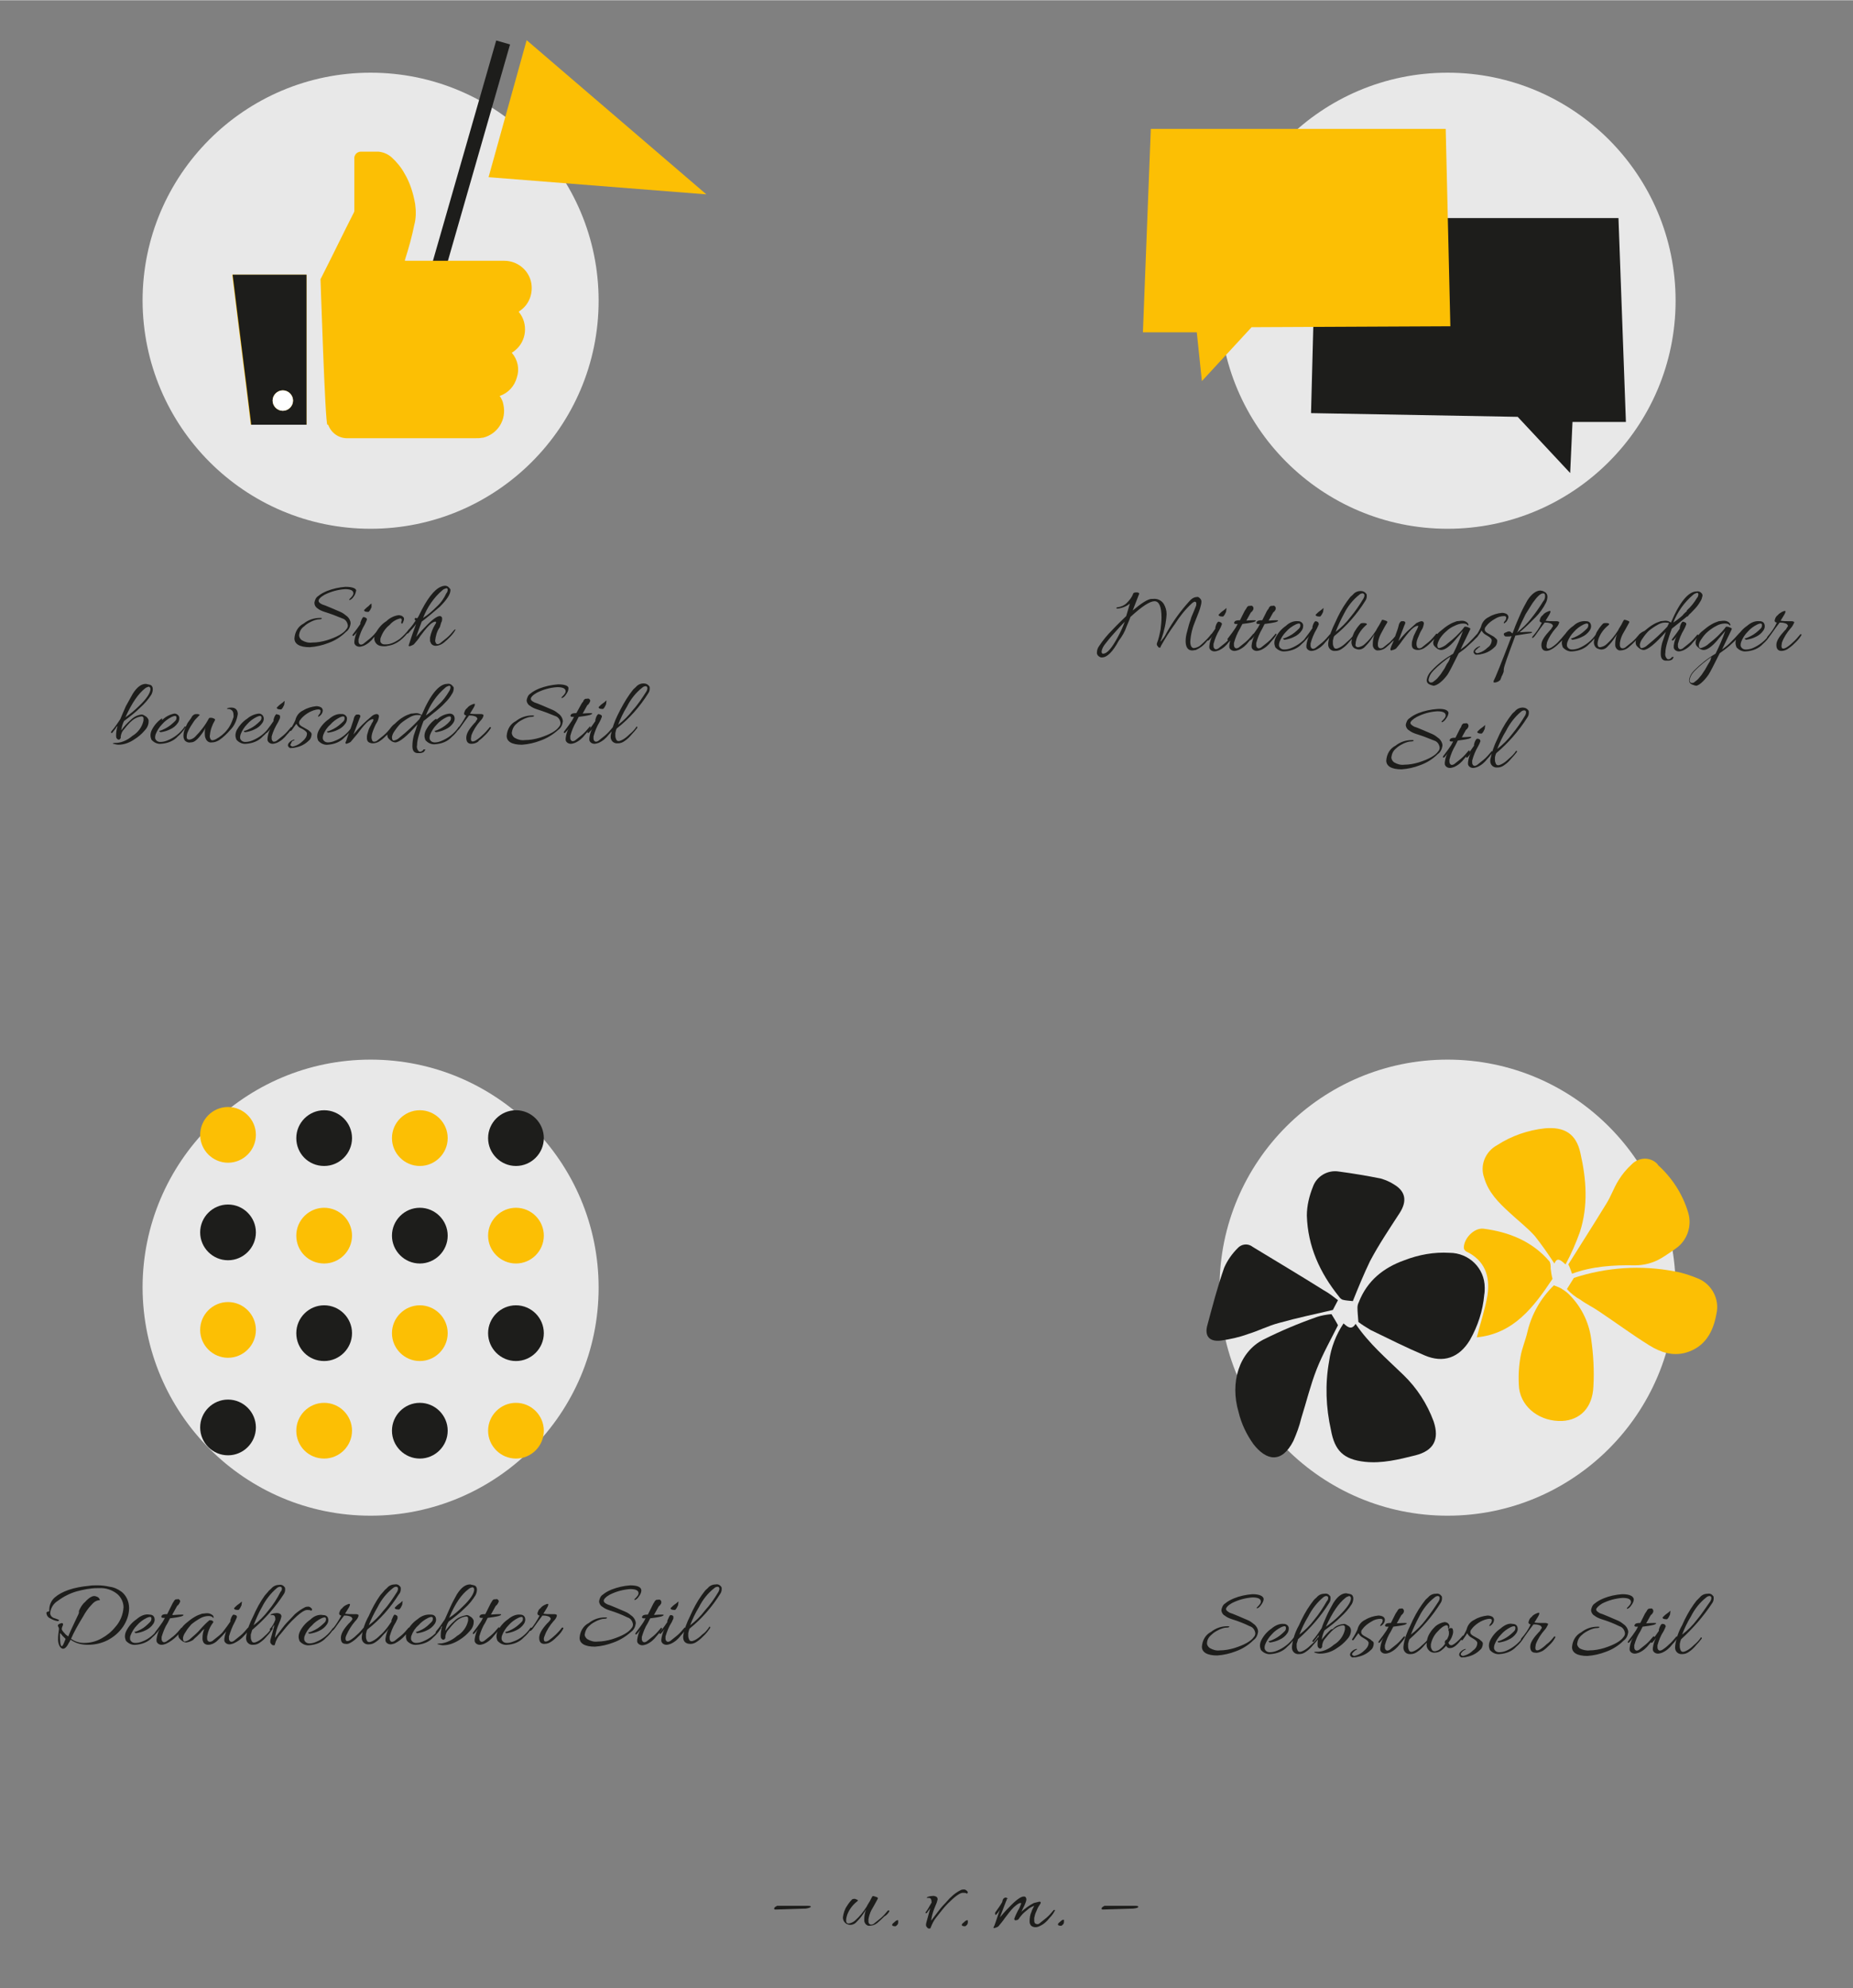 <?xml version="1.0" encoding="utf-8"?>
<svg xmlns="http://www.w3.org/2000/svg" xmlns:xlink="http://www.w3.org/1999/xlink" version="1.1" id="Ebene_1" x="0px" y="0px" viewBox="0 0 399 428" style="enable-background:new 0 0 399 428;" xml:space="preserve" width="850" height="912">
<rect x="0" y="0" width="399" height="428" fill="#808080" stroke="none"/>
<style type="text/css">
	.st0{fill:#E8E8E8;}
	.st1{fill:#1D1D1B;}
	.st2{fill:#FCBF04;}
	.st3{fill:#FFFFFF;}
</style>
<title>181120_Schiener_Coaching-Training_</title>
<path class="st0" d="M311.7,326.3c27.1,0,49.1-22,49.1-49.1s-22-49.1-49.1-49.1c-27.1,0-49.1,22-49.1,49.1l0,0  C262.6,304.3,284.6,326.3,311.7,326.3C311.6,326.3,311.7,326.3,311.7,326.3"/>
<path class="st0" d="M311.7,113.8c27.1,0,49.1-22,49.1-49.1s-22-49.1-49.1-49.1c-27.1,0-49.1,22-49.1,49.1v0  C262.6,91.8,284.6,113.8,311.7,113.8C311.6,113.8,311.7,113.8,311.7,113.8"/>
<path class="st0" d="M79.8,326.3c27.1,0,49.1-22,49.1-49.1s-22-49.1-49.1-49.1s-49.1,22-49.1,49.1l0,0  C30.8,304.3,52.7,326.3,79.8,326.3C79.8,326.3,79.8,326.3,79.8,326.3"/>
<path class="st0" d="M79.8,113.8c27.1,0,49.1-22,49.1-49.1s-22-49.1-49.1-49.1s-49.1,22-49.1,49.1c0,0,0,0,0,0  C30.8,91.8,52.7,113.8,79.8,113.8C79.8,113.8,79.8,113.8,79.8,113.8"/>
<path class="st1" d="M139.6,149.2c0.2-0.3,0.3-0.6,0.3-1c0-0.2,0-0.4-0.1-0.5c-0.3-0.4-0.7-0.6-1.2-0.6c-0.7,0-1.3,0.3-1.7,0.8  c-0.2,0.2-0.5,0.4-0.7,0.7l-0.6,0.8c-1,1.4-1.8,2.9-2.6,4.5c-0.7,1.4-1.2,2.9-1.5,4.4v0.1c-0.1,0.8,0.4,1.5,1.2,1.6  c0.1,0,0.3,0,0.4,0c0.5,0,1-0.2,1.4-0.5c0.6-0.4,1.1-0.9,1.5-1.4c0.4-0.4,0.8-0.9,1.2-1.4c0.1-0.2,0-0.3-0.1-0.3  c-0.1,0-0.1,0-0.1,0.1c-0.4,0.6-0.9,1.1-1.5,1.6c-0.5,0.5-1,0.9-1.6,1.2c-0.6,0.3-1,0.3-1.2-0.1c-0.1-0.2-0.2-0.5-0.2-0.8  c0-0.3,0-0.5,0-0.6c0.1-0.3,0.1-0.7,0.3-1C135.5,154.7,137.8,152.1,139.6,149.2 M136.3,152.8c-0.9,1.2-2,2.3-3.2,3.2  c0.5-1.3,1.1-2.6,1.9-3.9c0.8-1.6,1.9-3,3.3-4.1c0.2-0.2,0.5-0.3,0.7-0.3c0.2,0,0.4,0.1,0.4,0.4c0,0.3-0.1,0.5-0.2,0.7  C138.3,150.2,137.4,151.6,136.3,152.8 M130.6,150.8c-0.1,0-0.2,0.1-0.4,0.3l-0.4,0.3c-0.3,0.2-0.6,0.5-0.9,0.8  c0,0.3,0.3,0.4,0.9,0.4c0.1,0,0.2-0.1,0.4-0.4c0.1-0.2,0.2-0.4,0.3-0.6L130.6,150.8C130.7,150.9,130.7,150.8,130.6,150.8   M128.9,153.7c-0.2,0-0.5,0.4-0.7,1.2c0,0.1,0,0.2,0,0.3c-0.4,0.6-0.9,1.3-1.6,2.2c0,0.1-0.1,0.1-0.1,0.2c0,0,0,0.1,0,0.1  c0.1,0.1,0.2,0.1,0.3,0c0.3-0.3,0.6-0.6,0.8-1c-0.4,0.7-0.6,1.4-0.7,2.2c0,0.1,0,0.2,0,0.4c0.1,0.5,0.6,0.8,1.1,0.8  c0.3,0,0.6-0.1,0.9-0.2c0.9-0.4,1.6-1,2.2-1.8c0.4-0.4,0.8-0.9,1.1-1.4c0,0,0-0.1,0-0.1c0,0,0-0.1-0.1-0.1c-0.1,0-0.2,0-0.2,0.1  c-0.5,0.6-1,1.2-1.6,1.7c-0.5,0.4-1,0.8-1.5,1.2c-0.4,0.2-0.6,0.2-0.8,0c-0.1-0.1-0.2-0.3-0.2-0.5c0-0.2,0-0.4,0-0.5  c0.3-1.1,0.7-2.1,1.3-3.1l0.2-0.4l0.1-0.2c0-0.1,0.1-0.2,0.1-0.3c0.1-0.1,0.1-0.2,0.1-0.4C129.5,153.9,129.3,153.8,128.9,153.7  L128.9,153.7z M125.4,153.7l1-1.8c0.1-0.1,0.1-0.2,0.2-0.2c0.1-0.1,0.2-0.2,0.3-0.4c0.1-0.1,0.1-0.3,0.2-0.4c0-0.1,0-0.2-0.1-0.3  c-0.1-0.2-0.3-0.3-0.6-0.2c-0.3,0-0.4,0-0.5,0.1l-0.1,0.1c0,0-0.1,0.1-0.1,0.1l-0.1,0.2c0,0.1-0.1,0.2-0.2,0.3  c-0.1,0.1-0.1,0.2-0.2,0.3l-1.1,2c0,0-0.1,0-0.1,0c-0.6,0-1,0.1-1.1,0.4c-0.1,0.1-0.1,0.2,0,0.3c0.1,0.1,0.2,0.1,0.3,0.1  c0.1,0,0.3,0,0.4,0c-0.3,0.6-0.5,0.9-0.5,0.9c-0.4,0.6-0.9,1.3-1.6,2.2c0,0-0.1,0.1-0.1,0.2c0,0,0,0.1,0,0.1c0.1,0.1,0.2,0.1,0.3,0  c0.3-0.3,0.6-0.6,0.8-1c-0.4,0.7-0.6,1.4-0.7,2.2c0,0.1,0,0.2,0,0.4c0.1,0.5,0.6,0.8,1.1,0.8c0.3,0,0.6-0.1,0.9-0.2  c0.9-0.4,1.6-1,2.2-1.8c0.9-1,1.3-1.6,1.1-1.7c-0.1,0-0.2,0-0.2,0.1c-0.5,0.6-1,1.2-1.6,1.7c-0.5,0.4-1,0.8-1.5,1.2  c-0.4,0.2-0.6,0.2-0.8,0c-0.1-0.1-0.2-0.3-0.2-0.5c0-0.2,0-0.3,0-0.5c0.3-1.1,0.7-2.1,1.3-3.1c0.1-0.2,0.2-0.4,0.3-0.6l0.2-0.4  c0.8-0.1,1.6-0.2,2.4-0.4c0.3-0.1,0.5-0.2,0.5-0.3s-0.1-0.1-0.3-0.1s-0.9,0-2,0.1L125.4,153.7z M120.2,147.3  c-1.4,0.1-2.8,0.4-4.1,0.9c-0.7,0.3-1.3,0.6-1.9,1.1c-0.5,0.3-0.7,0.9-0.8,1.4c0,0.5,0.3,1,0.7,1.2c0.5,0.4,1,0.6,1.6,0.8  c1.3,0.4,2.6,0.9,3.8,1.4c0.7,0.2,1.1,0.8,1.2,1.5c0,0.3-0.1,0.6-0.3,0.8c-0.6,0.9-2,1.7-4.2,2.4c-1,0.3-2.1,0.5-3.2,0.5  c-0.8,0.1-1.5-0.1-2.2-0.5c-0.3-0.2-0.6-0.6-0.6-1.1c0.1-0.7,0.4-1.4,1-1.9c0.5-0.5,1.1-0.8,1.7-1.1c0.5-0.2,1-0.4,1.5-0.4  c0.4,0,0.6-0.1,0.6-0.2s-0.1-0.1-0.4-0.1c-1.3,0-2.5,0.4-3.5,1.2c-1.2,0.6-1.9,1.8-2,3.2c0,1.2,1.1,1.9,3.3,1.9  c1.4-0.1,2.7-0.4,4-0.9c1.4-0.5,2.7-1.3,3.8-2.3c0.6-0.4,0.9-1.1,1-1.8c0-0.6-0.3-1.1-0.7-1.5c-0.5-0.4-1-0.8-1.5-1  c-0.5-0.2-1.2-0.5-2.1-0.9s-1.5-0.6-1.8-0.7c-0.6-0.3-0.8-0.5-0.8-0.8s0.4-0.8,1.3-1.3c1.4-0.7,2.8-1.1,4.4-1.2  c1.2,0,1.8,0.3,1.8,0.9c0,0.3-0.2,0.6-0.7,1.1c-0.1,0.1-0.2,0.2-0.2,0.2c0,0.2,0.1,0.2,0.4,0c0.3-0.2,0.5-0.5,0.7-0.8  c0.2-0.3,0.4-0.7,0.4-1.1C122.5,147.7,121.8,147.3,120.2,147.3 M103,159.5c0.6-0.4,1.1-0.9,1.6-1.4c0.4-0.4,0.8-0.9,1.1-1.4  c0,0,0-0.1,0-0.1c0,0,0-0.1-0.1-0.1c-0.1,0-0.2,0-0.2,0.1c-0.5,0.6-1,1.2-1.6,1.7c-0.4,0.4-0.9,0.8-1.4,1.1  c-0.2,0.1-0.4,0.2-0.6,0.2c-0.3,0-0.4-0.2-0.4-0.6c0-0.2,0.1-0.5,0.1-0.7c0.4-1.1,1.1-2.2,1.9-3.1c0.3-0.3,0.6-0.7,0.7-1.1  c0-0.2,0-0.3-0.1-0.3c-0.2-0.1-0.3-0.1-0.5-0.1h-0.7c-0.4,0-1,0-1.6-0.1l0.8-1.3c0.3-0.5,0.3-0.8,0.2-0.8c-0.1,0-0.2,0-0.2,0  l-0.5,0.2c-0.4,0.2-0.7,0.4-0.9,0.7c-0.3,0.2-0.5,0.5-0.6,0.9c-0.1,0.2-0.1,0.4,0,0.5c0.1,0.1,0.2,0.2,0.4,0.2c-0.6,1.1-1.2,2.1-2,3  c-0.1,0.1-0.1,0.2-0.1,0.2c0,0.1,0,0.1,0.1,0.1c0.1,0,0.2-0.1,0.4-0.3s0.9-1.3,2.2-3c0.3,0,0.7,0,1,0.1c0.4,0.1,0.6,0.2,0.7,0.4  l0.1,0.2c0,0.1-0.1,0.2-0.3,0.5l-0.1,0.2l-0.2,0.2c-1.2,1.3-1.8,2.3-1.8,3.2s0.4,1.3,1.1,1.3c0.6,0,1.2-0.2,1.6-0.6 M93.9,154.7  c-0.9,0.6-1.7,1.5-2.2,2.5c-0.2,0.4-0.3,0.8-0.3,1.2c0,0.3,0.1,0.6,0.2,0.9c0.5,0.6,1.3,1,2.1,0.9c1.4-0.1,2.7-0.6,3.6-1.6  c0.6-0.5,1.2-1.2,1.6-1.9c0,0,0.1-0.1,0.1-0.1c0,0,0-0.1-0.1-0.1c-0.1-0.1-0.2,0-0.2,0.1c-0.9,1.3-2.2,2.3-3.7,2.9  c-0.5,0.2-0.9,0.3-1.4,0.3c-0.3,0-0.6-0.1-0.8-0.3c-0.2-0.2-0.3-0.4-0.3-0.6c0-0.2,0-0.4,0.1-0.7c0.3-0.8,0.8-1.6,1.4-2.2  c0.6-0.7,1.3-1.2,2.1-1.6c0.2-0.1,0.5-0.2,0.7-0.2c0.2,0,0.3,0.1,0.3,0.3c0,0,0,0,0,0.1c0,0.3-0.1,0.5-0.3,0.7  c-0.5,0.6-1.2,1.1-1.9,1.5c-0.4,0.2-0.8,0.4-1.2,0.5h-0.1c0,0-0.1,0.1,0,0.1s0.1,0.2,0.3,0.2c0.7-0.1,1.4-0.3,2-0.6  c0.7-0.3,1.3-0.8,1.7-1.4c0.2-0.3,0.3-0.6,0.3-0.9c0-0.7-0.4-1.1-1.1-1.1c-1.1,0.1-2,0.6-2.8,1.3 M94.5,151.6  c-0.9,0.9-1.8,1.7-2.8,2.4c0.9-2.3,2.3-4.4,4.2-6c0.2-0.2,0.5-0.3,0.8-0.4c0.2,0,0.3,0.1,0.3,0.3c0,0.3-0.1,0.6-0.3,0.9  C96.1,149.8,95.4,150.8,94.5,151.6 M90.3,154.8c-1.3,1.4-2.7,2.7-4.2,3.9c-0.4,0.4-0.8,0.6-1.3,0.7c-0.3,0-0.4-0.3-0.4-0.8  c0.1-0.5,0.3-0.9,0.6-1.3c0.4-0.6,0.8-1.1,1.3-1.6c0.6-0.5,1.2-0.9,1.9-1.3c0.5-0.3,1.1-0.5,1.6-0.5c0.3,0,0.6,0,0.9,0.1L90.3,154.8  z M83.6,157.4c-0.1,0.2-0.2,0.5-0.2,0.8c0,0.3,0.1,0.6,0.3,0.8c0.2,0.2,0.4,0.4,0.7,0.6c0.2,0.1,0.5,0.2,0.7,0.2  c0.9,0,2.5-1.3,4.8-3.9c-0.2,0.7-0.5,1.5-0.8,2.4c-0.2,0.8-0.3,1.5-0.3,2.3c0,0.9,0.3,1.4,1,1.5c0.1,0,0.3,0,0.6,0  c0.3,0,0.6-0.1,0.8-0.2c0.1-0.1,0.2-0.2,0.3-0.4c0.1-0.1,0.1-0.2,0-0.2s-0.1,0-0.2,0c-0.1,0-0.2,0.1-0.2,0.2l-0.3,0.2  c-0.1,0.1-0.3,0.1-0.4,0.1c-0.2,0-0.3-0.2-0.4-0.3c-0.2-0.3-0.3-0.7-0.2-1.1c0-0.7,0.2-1.5,0.4-2.2c0.3-1,0.6-2,1-3  c0.1-0.1,0.8-0.6,2-1.6c0.9-0.7,1.9-1.5,2.7-2.4c0.5-0.5,1-1.1,1.4-1.8c0.3-0.4,0.4-0.9,0.4-1.3c0-0.2-0.1-0.3-0.2-0.4  c-0.3-0.4-0.7-0.6-1.2-0.5c-1.7,0-3.6,2.2-5.5,6.7c-0.3-0.2-0.7-0.4-1.1-0.4c-0.4,0-0.8,0.1-1.2,0.1c-0.6,0.2-1.1,0.4-1.6,0.7  c-0.7,0.4-1.3,0.9-1.9,1.5C84.4,156.2,84,156.8,83.6,157.4 M80,154.2c-0.7,0.6-1.4,1.2-2,1.8c-0.8,0.8-1.4,1.5-1.9,2.1  c0.7-1.9,1.2-3.1,1.3-3.4c0.1-0.2,0.2-0.4,0.2-0.6c0-0.1-0.1-0.2-0.3-0.3c-0.2,0-0.3,0-0.5,0c-0.1,0-0.2,0.1-0.3,0.2  c-0.1,0.1-0.1,0.2-0.2,0.3c0,0.1-0.1,0.2-0.1,0.3c0,0.1-0.1,0.3-0.1,0.4c-0.1,0.2-0.2,0.7-0.5,1.5l-0.8,2.2  c-0.2,0.7-0.4,1.1-0.4,1.1c0,0.1,0,0.1,0,0.2c0,0,0.1,0.1,0.2,0.1c0.3-0.1,0.6-0.2,0.9-0.4c0.5-0.6,1-1.2,1.5-1.8  c0.6-0.8,1.2-1.6,1.9-2.3c0.6-0.6,1.1-0.8,1.3-0.8s0.2,0,0.2,0.1c0,0.2-0.1,0.5-0.3,0.7c-0.2,0.5-0.5,0.9-0.7,1.4  c-0.1,0.3-0.2,0.7-0.3,1c-0.1,0.3-0.1,0.6-0.1,0.9c0,0.3,0.1,0.6,0.3,0.8c0.3,0.2,0.6,0.3,1,0.3c0.5,0,1.1-0.2,1.5-0.5  c0.6-0.4,1.1-0.9,1.6-1.4c0.4-0.4,0.8-0.9,1.1-1.4c0,0,0-0.1,0-0.1c0,0,0-0.1-0.1-0.1c-0.1,0-0.2,0-0.2,0.1c-0.5,0.6-1,1.2-1.6,1.7  c-0.5,0.4-1,0.8-1.5,1.2c-0.4,0.2-0.7,0.2-0.9,0c-0.1-0.2-0.2-0.5-0.2-0.8c0-0.5,0.2-1.1,0.4-1.6c0.2-0.5,0.4-1,0.7-1.5  c0.3-0.4,0.4-0.9,0.5-1.4c0-0.3-0.2-0.5-0.5-0.5C80.8,153.7,80.3,153.9,80,154.2 M70.8,154.8c-0.9,0.6-1.7,1.5-2.2,2.5  c-0.2,0.4-0.3,0.8-0.3,1.2c0,0.3,0.1,0.6,0.2,0.9c0.5,0.6,1.3,1,2.1,0.9c1.4-0.1,2.7-0.6,3.6-1.6c0.6-0.5,1.2-1.2,1.6-1.9  c0,0,0.1-0.1,0.1-0.1c0,0,0-0.1-0.1-0.1c-0.1-0.1-0.2,0-0.2,0.1c-0.9,1.3-2.2,2.3-3.6,2.8c-0.5,0.2-1,0.3-1.4,0.3  c-0.3,0-0.6-0.1-0.8-0.3c-0.2-0.2-0.3-0.4-0.3-0.6c0-0.2,0-0.4,0.1-0.7c0.3-0.8,0.8-1.6,1.5-2.2c0.6-0.7,1.3-1.2,2.1-1.6  c0.2-0.1,0.5-0.2,0.7-0.2c0.2,0,0.3,0.1,0.3,0.4c0,0.3-0.1,0.5-0.3,0.7c-0.6,0.6-1.3,1.2-2.1,1.6c-0.4,0.2-0.8,0.4-1.2,0.5h-0.1  c0,0-0.1,0.1-0.1,0.1s0.1,0.2,0.3,0.2c0.7-0.1,1.4-0.3,2-0.6c0.7-0.3,1.3-0.8,1.7-1.4c0.2-0.3,0.3-0.6,0.3-0.9  c0.1-0.5-0.3-1-0.9-1.1c-0.1,0-0.2,0-0.2,0C72.6,153.6,71.7,154,70.8,154.8 M63.2,159.4c0.1,0,0.2-0.1,0.2-0.1c0,0,0-0.1,0-0.1  c0,0-0.1,0-0.1,0c-0.4,0.1-0.7,0.3-1,0.6c-0.2,0.2-0.3,0.4-0.3,0.6c0,0.1,0,0.2,0.1,0.3c0.1,0.2,0.4,0.4,0.6,0.3  c0.3,0,0.6,0,0.9-0.1c1.1-0.2,2.1-0.7,2.9-1.5c0.4-0.3,0.6-0.9,0.6-1.4c0-0.2-0.2-0.4-0.3-0.5c-0.2-0.1-0.3-0.3-0.5-0.4l-0.7-0.4  c-0.3-0.2-0.6-0.3-0.7-0.4c-0.3-0.2-0.5-0.4-0.5-0.7c0-0.3,0.1-0.5,0.3-0.7c0.5-0.7,1.2-1.2,1.9-1.6c0.6-0.3,1.3-0.6,2-0.6h0.1  c0.3,0.1,0.4,0.2,0.3,0.5c0,0.2-0.1,0.4-0.3,0.6c-0.1,0.1-0.2,0.3-0.2,0.4c0,0.1,0.1,0.1,0.2,0c0,0,0,0,0,0c0.5-0.3,0.8-0.8,0.8-1.3  c0-0.2-0.1-0.4-0.3-0.6c-0.3-0.2-0.7-0.3-1.1-0.3c-1,0.1-2,0.4-2.8,0.9c-0.9,0.4-1.5,1.2-1.7,2.1c-0.3,0.7-0.7,1.4-1.1,2  c-0.1,0.1-0.1,0.2,0,0.3s0.2,0,0.3-0.1c0.4-0.6,0.8-1.1,1-1.4c0.2,0.3,0.4,0.6,0.7,0.8l0.6,0.3c0.7,0.4,1,0.7,1,1  c0,0.6-0.4,1.2-0.9,1.6c-0.5,0.5-1.1,0.9-1.8,1.1c-0.1,0-0.3,0.1-0.4,0.1c-0.1,0-0.3-0.1-0.4-0.2c-0.1-0.1-0.1-0.3,0.1-0.5  C62.8,159.6,62.9,159.5,63.2,159.4 M61.3,150.9c-0.1,0-0.2,0.1-0.4,0.3l-0.4,0.3c-0.3,0.2-0.6,0.5-0.9,0.8c0,0.3,0.3,0.4,0.9,0.4  c0.1,0,0.2-0.1,0.4-0.4c0.1-0.2,0.2-0.4,0.3-0.6L61.3,150.9C61.4,150.9,61.4,150.9,61.3,150.9C61.3,150.9,61.3,150.9,61.3,150.9   M59.6,153.7c-0.2,0-0.5,0.4-0.7,1.2c0,0.1,0,0.2,0,0.3c-0.4,0.6-0.9,1.3-1.6,2.2c0,0-0.1,0.1-0.1,0.2c0,0,0,0.1,0,0.1  c0.1,0.1,0.2,0.1,0.3,0c0.3-0.3,0.6-0.6,0.8-1c-0.4,0.7-0.6,1.4-0.7,2.2c0,0.1,0,0.2,0,0.4c0.1,0.5,0.6,0.8,1.1,0.8  c0.3,0,0.6-0.1,0.9-0.2c0.9-0.4,1.6-1,2.2-1.8c0.4-0.4,0.8-0.9,1.1-1.4c0,0,0-0.1,0-0.1c0,0,0-0.1-0.1-0.1c-0.1,0-0.2,0-0.2,0.1  c-0.5,0.6-1,1.2-1.6,1.7c-0.5,0.4-1,0.8-1.5,1.2c-0.4,0.2-0.7,0.2-0.8,0c-0.1-0.1-0.2-0.3-0.2-0.5c0-0.2,0-0.3,0-0.5  c0.3-1.1,0.8-2.1,1.4-3.1l0.2-0.4c0-0.1,0-0.1,0.1-0.2c0-0.1,0.1-0.2,0.1-0.3c0-0.1,0-0.3,0-0.4c-0.1-0.2-0.3-0.3-0.6-0.3  L59.6,153.7z M53.2,154.7c-0.9,0.6-1.7,1.5-2.2,2.4c-0.2,0.4-0.3,0.8-0.3,1.2c0,0.3,0.1,0.6,0.2,0.9c0.5,0.6,1.3,1,2.1,0.9  c1.4-0.1,2.7-0.6,3.6-1.6c0.6-0.5,1.2-1.2,1.6-1.9c0,0,0.1-0.1,0.1-0.1c0,0,0-0.1-0.1-0.1c-0.1-0.1-0.2,0-0.2,0.1  c-0.9,1.3-2.2,2.3-3.7,2.9c-0.5,0.2-1,0.3-1.5,0.3c-0.3,0-0.6-0.1-0.8-0.3c-0.2-0.2-0.3-0.4-0.3-0.6c0-0.2,0-0.4,0.1-0.7  c0.3-0.8,0.8-1.6,1.4-2.2c0.6-0.7,1.3-1.2,2.1-1.6c0.2-0.1,0.5-0.2,0.7-0.2c0.2,0,0.3,0.1,0.3,0.4c0,0.3-0.1,0.5-0.3,0.7  c-0.6,0.6-1.3,1.2-2.1,1.6c-0.4,0.2-0.8,0.4-1.2,0.5h-0.1c0,0-0.1,0.1-0.1,0.1s0.1,0.2,0.3,0.2c0.7-0.1,1.4-0.3,2-0.6  c0.7-0.3,1.3-0.8,1.7-1.4c0.2-0.3,0.3-0.6,0.3-0.9c0-0.6-0.4-1-0.9-1.1c-0.1,0-0.1,0-0.2,0c-1,0.1-2,0.6-2.7,1.3 M43.1,154  c0-0.1-0.1-0.2-0.2-0.2c-0.2-0.1-0.3-0.1-0.5-0.1c-0.2,0-0.4,0-0.6,0.1c-0.3,0.2-0.5,0.4-0.6,0.7c-0.3,0.4-0.6,0.8-0.8,1.1  c-0.2,0.4-0.4,0.8-0.6,1.3c-0.2,0.5-0.3,1-0.3,1.5c0,0.4,0.1,0.7,0.3,1c0.3,0.3,0.7,0.5,1.2,0.4c0.4,0,0.7-0.1,1-0.3  c0.4-0.3,0.8-0.7,1.1-1.1c0.5-0.6,0.9-1.2,1.2-1.9c-0.2,0.4-0.2,0.9-0.2,1.3c0,0.4,0,0.8,0.2,1.2c0.2,0.5,0.7,0.9,1.3,0.8  c0.6,0,1.1-0.2,1.6-0.5c0.9-0.6,1.7-1.4,2.4-2.2c0.9-0.9,1.4-2.1,1.6-3.4c0-0.9-0.5-1.4-1.4-1.4c-0.5,0-0.8,0.1-0.9,0.2  c0,0,0,0.1,0,0.1c0,0,0.1,0,0.3,0c0.1,0,0.3,0,0.4,0.1c0.5,0.2,0.7,0.6,0.7,1.4c0,0.2,0,0.3-0.1,0.5c-0.3,0.9-0.7,1.8-1.3,2.5  c-0.6,0.8-1.5,1.5-2.4,2c-0.6,0.3-0.9,0.3-1.1,0.1c-0.2-0.3-0.3-0.7-0.2-1c0.1-1.1,0.5-2.2,1.1-3.2c0,0,0-0.1,0-0.1  c0-0.1-0.1-0.2-0.4-0.3c-0.2-0.1-0.4-0.1-0.6-0.1c-0.1,0-0.2,0-0.3,0.1c-0.8,1.5-1.8,2.8-3,4c-0.3,0.3-0.8,0.6-1.3,0.6  c-0.3,0-0.5-0.2-0.5-0.5c0-0.5,0.1-0.9,0.3-1.3c0.3-0.7,0.7-1.3,1.1-1.9c0.3-0.5,0.7-0.9,1.1-1.3c0.2-0.2,0.3-0.3,0.3-0.4   M34.9,154.6c-0.9,0.6-1.7,1.5-2.2,2.5c-0.2,0.4-0.3,0.8-0.3,1.2c0,0.3,0.1,0.6,0.2,0.9c0.5,0.6,1.3,1,2.1,0.9  c1.4-0.1,2.7-0.6,3.6-1.6c0.6-0.5,1.2-1.2,1.6-1.9c0,0,0.1-0.1,0.1-0.1c0,0,0-0.1-0.1-0.1c-0.1-0.1-0.2,0-0.2,0.1  c-0.9,1.3-2.2,2.3-3.7,2.9c-0.5,0.2-1,0.3-1.5,0.3c-0.3,0-0.6-0.1-0.8-0.3c-0.2-0.2-0.3-0.4-0.3-0.6c0-0.2,0-0.4,0.1-0.7  c0.3-0.8,0.8-1.6,1.4-2.2c0.6-0.7,1.3-1.2,2.1-1.6c0.2-0.1,0.5-0.2,0.7-0.2c0.2,0,0.3,0.1,0.3,0.4c0,0.3-0.1,0.5-0.3,0.7  c-0.6,0.6-1.3,1.2-2.1,1.6c-0.4,0.2-0.8,0.4-1.2,0.5h-0.1c0,0-0.1,0.1,0,0.1s0.1,0.2,0.3,0.2c0.7-0.1,1.4-0.3,2-0.6  c0.7-0.3,1.3-0.8,1.7-1.4c0.2-0.3,0.3-0.6,0.3-0.9c0.1-0.5-0.3-1-0.9-1.1c-0.1,0-0.2,0-0.2,0c-1,0.2-1.9,0.7-2.6,1.4 M27,154.4  c1.4-3.1,2.8-5.1,4.2-6.2c0.2-0.2,0.5-0.3,0.8-0.4c0.2,0,0.4,0.2,0.4,0.5c0,0.8-0.8,2.1-2.5,3.7C29,152.9,28,153.7,27,154.4   M28.1,155c-0.8,0.7-1.4,1.4-2,2.2c0.1-0.7,0.3-1.4,0.6-2c1.2-0.9,2.4-1.8,3.5-2.9c0.9-0.8,1.7-1.7,2.4-2.8c0.2-0.4,0.3-0.8,0.3-1.2  c0-0.4-0.2-0.8-0.6-0.9l-0.4-0.1c-0.2,0-0.3-0.1-0.5-0.1c-1,0-1.9,0.7-2.8,2.1c-0.5,0.9-1,1.8-1.5,2.7c-0.5,1.1-0.9,2.1-1.2,2.8  c-0.6,0.9-1.2,1.8-1.9,2.6c0,0.1-0.1,0.1-0.1,0.2c0,0,0,0.1,0,0.1c0.1,0.1,0.2,0.1,0.3,0c0.2-0.3,0.5-0.6,0.7-0.9  c0.1-0.2,0.2-0.4,0.4-0.5c-0.2,0.7-0.3,1.3-0.3,2c0,0.2,0,0.4,0.1,0.6c0.3,0.4,0.6,0.4,0.8,0.1c0.1-0.1,0.1-0.2,0.1-0.3  c0-0.1,0-0.1,0-0.2c0.1-0.6,0.3-1.1,0.7-1.5c0.4-0.5,0.8-1,1.3-1.5c0.7-0.7,1.5-1.2,2.5-1.3c0.2,0,0.3,0.1,0.4,0.3  c0,0.2,0,0.4,0,0.6c-0.3,1.4-1.2,2.6-2.4,3.3c-0.9,0.8-2.1,1.4-3.3,1.5c-0.8,0-1.1,0.1-0.8,0.2c0.4,0.1,0.8,0.2,1.1,0.2  c1.3,0,2.5-0.5,3.5-1.2c0.8-0.5,1.5-1.1,2.1-1.8c0.5-0.5,0.9-1.2,0.9-2c0-0.1,0-0.2,0-0.3c-0.1-0.3-0.3-0.6-0.6-0.8  c-0.3-0.2-0.6-0.4-0.9-0.4C29.6,153.9,28.8,154.3,28.1,155"/>
<path class="st1" d="M94,130.6c-0.9,0.9-1.8,1.7-2.9,2.4c0.9-2.3,2.3-4.4,4.2-6c0.2-0.2,0.5-0.3,0.8-0.4c0.2,0,0.3,0.1,0.3,0.3  c0,0.3-0.1,0.6-0.3,0.8C95.6,128.8,94.9,129.8,94,130.6 M90.2,132.5c-0.1,0.2-0.2,0.4-0.4,0.6c-0.1-0.1-0.3-0.1-0.4-0.1  c-0.1,0.1-0.1,0.2-0.1,0.3c0,0.1,0.1,0.2,0.2,0.3c-0.2,0.2-0.4,0.6-0.8,1.1s-0.7,0.8-0.8,1c-0.1,0.1-0.2,0.3-0.2,0.5  c0,0.2,0,0.2,0.2,0.1c0.7-0.8,1.3-1.4,1.7-2c-0.2,0.6-0.7,1.8-1.3,3.7c-0.2,0.6-0.3,0.9-0.3,0.9s0,0.1,0,0.1s0.1,0.1,0.2,0.1  c0.3-0.1,0.6-0.2,0.9-0.4c0.5-0.6,1-1.1,1.4-1.8c0.6-0.8,1.2-1.6,1.9-2.3c0.6-0.6,1.1-0.8,1.3-0.8s0.2,0.1,0.2,0.1  c0,0.2-0.1,0.4-0.2,0.5c-0.5,0.8-0.9,1.8-1.1,2.8c0,0.2,0,0.4,0,0.6c0,0.2,0,0.3,0.1,0.4c0.1,0.5,0.6,0.8,1.1,0.8  c0.7,0,1.3-0.3,1.8-0.7c0.5-0.4,0.9-0.8,1.3-1.2c0.4-0.4,0.8-0.9,1.1-1.4c0,0,0-0.1,0.1-0.1c0,0,0-0.1-0.1-0.1s-0.1,0-0.2,0.1  c-0.5,0.6-1,1.2-1.6,1.7c-0.5,0.4-1,0.8-1.5,1.2c-0.4,0.2-0.6,0.2-0.8,0c-0.1-0.2-0.2-0.4-0.2-0.6c0.1-1,0.4-2.1,1-2.9L95,134  c0.2-0.3,0.2-0.6,0.2-0.9c0-0.2-0.1-0.4-0.4-0.5c0,0-0.1,0-0.1,0c-0.6,0-1.7,0.8-3.2,2.4c-0.8,0.8-1.4,1.5-1.9,2.1  c0.4-1.1,0.8-2.2,1.2-3.3c1.2-0.9,2.5-2,3.9-3.2c1.5-1.5,2.3-2.7,2.3-3.6c0-0.2-0.1-0.3-0.2-0.4c-0.3-0.4-0.7-0.6-1.2-0.5  c-0.2,0-0.4,0.1-0.7,0.2C93.5,126.9,91.9,128.9,90.2,132.5 M86.5,134.2c0.1,0.1,0.2,0,0.3-0.3c0.1-0.2,0.2-0.5,0.2-0.7  c0-0.3-0.2-0.5-0.6-0.7c-0.2,0-0.3-0.1-0.5-0.1c-1,0.1-2,0.6-2.7,1.3c-1,0.6-1.7,1.5-2.3,2.5c-0.2,0.4-0.3,0.9-0.3,1.3  c0,0.4,0.2,0.8,0.5,1.1c0.4,0.4,1,0.5,1.6,0.5c0.3,0,0.5,0,0.8-0.1c0.9-0.1,1.8-0.5,2.6-1.1c0.8-0.6,1.5-1.4,2.1-2.2  c0-0.1,0.1-0.1,0.1-0.2c0-0.1,0-0.1-0.1-0.1c-0.1,0-0.2,0-0.2,0.1c-0.5,0.7-1.2,1.4-1.9,2c-0.7,0.5-1.4,0.9-2.2,1.1  c-0.4,0.1-0.8,0.1-1.1,0.1c-0.3,0-0.6-0.1-0.8-0.4c-0.1-0.1-0.1-0.3-0.1-0.5c0-0.2,0-0.4,0.1-0.6c0.4-1.1,1-2,1.9-2.7  c0.6-0.7,1.4-1.2,2.3-1.4c0.2,0,0.3,0.1,0.3,0.4l-0.1,0.4C86.4,134.1,86.4,134.2,86.5,134.2 M80,129.9c-0.2,0.1-0.3,0.2-0.4,0.3  l-0.3,0.3c-0.3,0.2-0.6,0.5-0.9,0.8c0,0.3,0.3,0.4,0.9,0.4c0.1,0,0.2-0.1,0.4-0.4c0.1-0.2,0.2-0.4,0.3-0.6L80,129.9  C80.1,129.9,80.1,129.9,80,129.9 M78.3,132.8c-0.2,0-0.4,0.4-0.7,1.2c0,0.1,0,0.2,0,0.3c-0.4,0.6-0.9,1.3-1.6,2.2  c0,0-0.1,0.1-0.1,0.2c0,0,0,0.1,0,0.1c0.1,0.1,0.2,0.1,0.3,0c0.3-0.3,0.6-0.6,0.8-1c-0.4,0.7-0.6,1.4-0.7,2.2c0,0.1,0,0.2,0,0.4  c0.1,0.5,0.6,0.8,1.1,0.8c0.3,0,0.6-0.1,0.9-0.2c0.9-0.4,1.6-1,2.2-1.8c0.4-0.4,0.8-0.9,1.1-1.4c0,0,0-0.1,0-0.1c0,0,0-0.1-0.1-0.1  c-0.1,0-0.2,0-0.2,0.1c-0.5,0.6-1,1.2-1.6,1.7c-0.5,0.4-1,0.8-1.5,1.2c-0.4,0.2-0.6,0.2-0.8,0c-0.1-0.1-0.2-0.3-0.2-0.5  c0-0.2,0-0.3,0-0.5c0.3-1.1,0.7-2.1,1.3-3.1l0.2-0.4c0-0.1,0-0.1,0.1-0.2l0.1-0.3c0.1-0.1,0.1-0.2,0.1-0.4  C78.9,133,78.7,132.9,78.3,132.8L78.3,132.8z M74.4,126.3c-1.4,0.1-2.7,0.4-4,0.9c-0.7,0.3-1.3,0.6-1.9,1.1  c-0.5,0.3-0.7,0.9-0.8,1.4c0,0.5,0.2,0.9,0.6,1.2c0.5,0.4,1,0.6,1.6,0.8c1.3,0.4,2.6,0.9,3.8,1.4c0.7,0.2,1.1,0.8,1.2,1.5  c0,0.3-0.1,0.6-0.3,0.8c-0.6,0.9-2,1.7-4.2,2.4c-1,0.3-2.1,0.5-3.2,0.5c-0.8,0.1-1.5-0.1-2.2-0.5c-0.3-0.2-0.6-0.6-0.6-1.1  c0.1-0.8,0.4-1.4,1.1-1.9c0.5-0.5,1.1-0.8,1.7-1.1c0.5-0.2,1-0.4,1.5-0.4c0.4,0,0.6-0.1,0.6-0.2s-0.1-0.1-0.4-0.1  c-1.3,0-2.5,0.4-3.5,1.2c-1.2,0.6-1.9,1.8-2,3.2c0,1.2,1.1,1.9,3.3,1.9c1.4-0.1,2.7-0.4,4-0.9c1.4-0.5,2.7-1.3,3.8-2.4  c0.6-0.4,0.9-1.1,1-1.8c0-0.6-0.3-1.1-0.7-1.5c-0.5-0.4-1-0.8-1.5-1c-0.5-0.2-1.2-0.5-2.1-0.9s-1.5-0.6-1.8-0.7  c-0.6-0.3-0.8-0.5-0.8-0.8s0.4-0.8,1.3-1.3c1.4-0.7,2.9-1.1,4.4-1.2c1.2,0,1.8,0.3,1.8,0.9c0,0.3-0.2,0.6-0.7,1.1  c-0.1,0.1-0.2,0.2-0.2,0.2c0,0.2,0.1,0.2,0.4,0c0.3-0.2,0.5-0.5,0.7-0.8c0.2-0.3,0.3-0.7,0.4-1.1C76.7,126.7,76,126.3,74.4,126.3"/>
<rect x="76.8" y="31.3" transform="matrix(0.276 -0.961 0.961 0.276 41.938 121.303)" class="st1" width="49.4" height="3.1"/>
<path class="st2" d="M66,91.4V59.1H50c1.3,10.8,2.7,21.5,4,32.3H66z M87.2,56.1h21.4c2.8,0,5.3,2,5.8,4.8c0.4,2.3-0.5,4.7-2.5,6  l-0.2,0.2c2.1,2.5,1.7,6.3-0.8,8.3c-0.2,0.2-0.4,0.3-0.7,0.5c1.3,1.5,1.7,3.5,1.1,5.3c-0.5,1.9-1.9,3.4-3.7,4  c0.4,0.6,0.7,1.2,0.8,1.9c0.7,3.2-1.2,6.3-4.4,7.1c-0.1,0-0.1,0-0.2,0c-0.4,0.1-0.9,0.1-1.3,0.1H75c-1.9,0.1-3.6-1-4.3-2.8  c0-0.1-0.1-0.1-0.2-0.1C70,91.4,69,59.1,69,59.8c0,0.1,0,0.2,0,0.3c0.1-0.1,0.1-0.2,0.1-0.2c2.4-4.7,4.7-9.5,7.1-14.2  c0.1-0.2,0.1-0.3,0.1-0.5c0-3.7,0-7.3,0-11c-0.1-0.6,0.3-1.3,0.9-1.5c0.2-0.1,0.4-0.1,0.6-0.1c1.2,0,2.4,0,3.7,0  c1,0.1,2,0.5,2.8,1.2c1.1,1,2.1,2.2,2.8,3.5c1.2,2,1.9,4.3,2.3,6.6c0.2,1.5,0.2,3.1-0.2,4.5c-0.5,2.5-1.2,5-2,7.5  C87.2,55.9,87.2,56,87.2,56.1"/>
<path class="st1" d="M58.7,86.2c0,1.2,1,2.2,2.2,2.2c1.2,0,2.2-1,2.2-2.2c0-1.2-1-2.2-2.2-2.2C59.7,84,58.7,85,58.7,86.2 M66,91.4  H54.1c-1.3-10.8-2.7-21.5-4-32.3H66V91.4z"/>
<path class="st3" d="M58.7,86.2c0-1.2,1-2.2,2.2-2.2c1.2,0,2.2,1,2.2,2.2c0,1.2-1,2.2-2.2,2.2C59.7,88.4,58.7,87.4,58.7,86.2  C58.7,86.2,58.7,86.2,58.7,86.2"/>
<polygon class="st2" points="113.4,8.6 105.2,38.1 152.1,41.8 "/>
<path class="st1" d="M245.1,410.5c0-0.2-0.4-0.2-1.1-0.2h-6.1c-0.1,0-0.2,0-0.2,0.1c-0.3,0.1-0.5,0.3-0.5,0.5s0.1,0.2,0.4,0.2  l6.4-0.2C244.8,410.8,245.1,410.7,245.1,410.5 M228.9,413.3c-0.3,0.1-0.5,0.3-0.7,0.5c-0.3,0.2-0.4,0.4-0.4,0.5  c0,0.2,0.2,0.3,0.7,0.3c0.1,0,0.2-0.1,0.4-0.3c0.1-0.1,0.2-0.3,0.2-0.5v-0.4C229.1,413.3,229.1,413.3,228.9,413.3 M216.8,408.6  c-0.2-0.1-0.4-0.1-0.5,0c-0.3,0.1-0.4,0.4-0.5,0.9c-0.4,0.7-0.9,1.4-1.4,2.1c-0.1,0.1-0.2,0.3-0.1,0.5c0,0.2,0.1,0.2,0.2,0.1  c0.3-0.3,0.6-0.7,0.8-1.1c-0.8,2.4-1.2,3.6-1.3,3.7c0,0.1-0.1,0.1-0.1,0.2c0,0,0.1,0.1,0.2,0.1c0.3-0.1,0.7-0.2,0.9-0.4  c0.5-0.6,1-1.2,1.4-1.8c0.6-0.8,1.2-1.6,1.9-2.3c0.7-0.6,1.1-0.9,1.4-0.9c0.1,0,0.2,0,0.2,0.1c0,0,0,0,0,0c-0.2,0.5-0.4,1.1-0.7,1.5  c-0.3,0.6-0.6,1.2-0.8,1.8c0,0.2,0.1,0.4,0.4,0.3c0.3,0,0.6-0.2,0.7-0.5l0.4-0.5c0.4-0.5,0.9-0.9,1.4-1.3c0.4-0.4,0.9-0.6,1.4-0.8  c-0.2,0.4-0.5,0.9-0.6,1.3c-0.3,0.6-0.4,1.3-0.4,2c0,0.2,0,0.4,0.1,0.6c0.1,0.3,0.3,0.5,0.6,0.6c0.5,0.2,1,0.1,1.4-0.1  c0.9-0.4,1.6-1,2.2-1.8c0.4-0.4,0.8-0.9,1.1-1.5c0,0,0-0.1,0.1-0.1c0,0,0-0.1-0.1-0.1c-0.1,0-0.2,0-0.2,0c-0.5,0.6-1,1.2-1.6,1.7  c-0.5,0.4-1,0.8-1.5,1.2c-0.2,0.2-0.6,0.2-0.9,0c-0.1-0.1-0.2-0.3-0.2-0.5c0-0.2,0-0.4,0-0.7c0.1-0.5,0.2-0.9,0.4-1.3  c0.2-0.5,0.4-1,0.7-1.4c0.1-0.2,0.3-0.4,0.3-0.6c0-0.1-0.1-0.2-0.3-0.2c-0.4,0.1-0.8,0.2-1.2,0.3c-1,0.5-1.9,1.2-2.7,1.9  c0.1-0.1,0.2-0.4,0.4-0.8s0.4-0.8,0.5-1.1c0.1-0.3,0.2-0.5,0.2-0.8c0-0.2-0.1-0.4-0.2-0.5c-0.1-0.1-0.2-0.1-0.4-0.1  c-0.6,0-1.7,0.8-3.2,2.4c-0.8,0.8-1.4,1.5-1.9,2.1c0.7-1.9,1.2-3.1,1.3-3.4c0.1-0.2,0.2-0.4,0.2-0.6  C217.1,408.8,217,408.7,216.8,408.6 M208.2,413.4c-0.3,0.1-0.5,0.3-0.7,0.5c-0.3,0.2-0.4,0.4-0.4,0.5c0,0.2,0.2,0.3,0.7,0.3  c0.1,0,0.2-0.1,0.4-0.3c0.1-0.1,0.2-0.3,0.2-0.5v-0.4C208.4,413.4,208.3,413.4,208.2,413.4 M199.3,411.7c0,0,0,0.1,0,0.1  c0,0.1,0,0.1,0.1,0.1c0.1,0,0.1,0,0.2-0.1c0.2-0.3,0.5-0.7,0.7-1c-0.1,0.3-0.2,0.9-0.5,1.9s-0.4,1.5-0.4,1.5c0,0.1,0,0.2,0,0.3  c0,0.2,0.1,0.3,0.2,0.4c0.1,0.2,0.3,0.3,0.5,0.3c0.2,0,0.3-0.1,0.3-0.2c0.3-0.8,0.7-1.6,1.2-2.2c0.8-1,1.6-2.1,2.5-3  c1.5-1.5,2.6-2.3,3.2-2.3c0.3,0,0.5,0,0.8,0.1c0.1,0.1,0.2,0.1,0.2,0c0-0.1,0.1-0.1,0.1-0.2c0-0.1,0-0.1-0.1-0.2  c-0.2-0.3-0.6-0.5-0.9-0.4c-0.2,0-0.3,0-0.5,0.1c-0.8,0.4-1.5,0.9-2.1,1.5c-0.4,0.3-0.9,1-1.8,1.9c-0.4,0.4-1.2,1.5-2.5,3.2  c0.1-0.8,0.3-1.6,0.6-2.4l0.4-1c0.2-0.4,0.3-0.8,0.4-1.2c0-0.2-0.1-0.4-0.2-0.5c-0.3-0.2-0.7-0.3-1.1-0.2c-0.3,0-0.6,0.1-0.9,0.2  c-0.1,0.1-0.1,0.1-0.1,0.2c0,0.1,0,0.1,0.1,0h0.3c0.4,0,0.6,0.3,0.6,1C200.1,410.4,199.8,411.1,199.3,411.7 M193.2,413.4  c-0.3,0.1-0.5,0.3-0.7,0.5c-0.3,0.2-0.4,0.4-0.4,0.5c0,0.2,0.2,0.3,0.7,0.3c0.1,0,0.2-0.1,0.4-0.3c0.1-0.1,0.2-0.3,0.2-0.5v-0.4  C193.4,413.4,193.4,413.4,193.2,413.4 M191.5,411.5c0,0,0-0.1,0-0.1c0,0,0-0.1-0.1-0.1c-0.1,0-0.2,0-0.2,0c-0.5,0.6-1,1.2-1.6,1.7  c-0.5,0.4-1,0.8-1.5,1.2c-0.4,0.2-0.7,0.2-0.9,0c-0.1-0.1-0.2-0.3-0.2-0.5c0-0.2,0-0.3,0-0.5c0.1-0.6,0.3-1.3,0.6-1.9  c0.3-0.5,0.8-1.4,1.4-2.5c0.1-0.2,0-0.3-0.3-0.4c-0.3-0.1-0.5-0.2-0.8-0.2c-0.1,0.1-0.3,0.5-0.6,1.1c-0.4,0.6-0.6,1-0.7,1.2  c-0.7,1.1-1.5,2.1-2.4,2.9c-0.4,0.4-0.9,0.6-1.4,0.7c-0.2,0-0.3,0-0.4-0.1c-0.2-0.1-0.2-0.3-0.2-0.6c0-0.4,0.1-0.7,0.2-1.1  c0.4-1.1,1.1-2.1,2.1-2.9c0.3-0.2,0.3-0.3,0.1-0.4c-0.2-0.1-0.3-0.1-0.5-0.2c-0.2,0-0.4,0-0.6,0.1c-0.4,0.4-0.8,0.9-1.1,1.4  c-0.5,0.7-0.8,1.6-0.9,2.5c0,0.6,0.3,1.1,0.8,1.4c0.3,0.1,0.5,0.2,0.8,0.2c0.6,0,1.1-0.3,1.5-0.8c0.5-0.5,0.9-1,1.3-1.6  c0.2-0.3,0.4-0.6,0.6-0.9c-0.3,0.7-0.4,1.4-0.4,2.2c0,0.2,0,0.4,0.1,0.6c0.1,0.2,0.2,0.4,0.4,0.5c0.1,0.1,0.3,0.2,0.5,0.2  c0.7,0,1.3-0.2,1.8-0.6c0.5-0.4,1-0.9,1.5-1.4C190.8,412.4,191.2,412,191.5,411.5 M174.6,410.5c0-0.2-0.4-0.2-1.1-0.2h-6.1  c-0.1,0-0.2,0-0.2,0.1c-0.3,0.1-0.5,0.3-0.5,0.5s0.1,0.2,0.4,0.2l6.4-0.2C174.2,410.8,174.6,410.6,174.6,410.5"/>
<polygon class="st1" points="283.4,46.9 282.3,88.9 326.8,89.7 338.1,101.8 338.6,90.8 350.1,90.8 348.5,46.9 "/>
<polygon class="st2" points="311.3,27.7 312.3,70.2 269.5,70.4 258.8,82 257.7,71.5 246.1,71.5 247.8,27.7 "/>
<path class="st1" d="M328.9,154.4c0.2-0.3,0.3-0.6,0.3-1c0-0.2,0-0.4-0.1-0.5c-0.3-0.4-0.7-0.6-1.2-0.6c-0.7,0-1.3,0.3-1.7,0.8  c-0.2,0.2-0.5,0.4-0.7,0.7l-0.6,0.8c-1,1.4-1.8,2.9-2.5,4.5c-0.7,1.4-1.2,2.9-1.5,4.4v0.1c-0.1,0.8,0.4,1.5,1.2,1.6  c0.1,0,0.3,0,0.4,0c0.5,0,1-0.2,1.4-0.5c0.6-0.4,1.1-0.9,1.5-1.4c0.4-0.4,0.8-0.9,1.2-1.4c0.1-0.2,0-0.3-0.1-0.3  c-0.1,0-0.1,0-0.1,0.1c-0.4,0.6-0.9,1.1-1.5,1.6c-0.5,0.5-1,0.9-1.6,1.2c-0.6,0.3-1,0.3-1.2-0.1c-0.1-0.2-0.2-0.5-0.2-0.8  c0-0.3,0-0.5,0-0.6c0.1-0.3,0.1-0.6,0.3-0.9C324.7,160,327,157.4,328.9,154.4 M325.6,158c-0.9,1.2-2,2.3-3.2,3.2  c0.5-1.3,1.1-2.6,1.9-3.9c0.8-1.6,1.9-3,3.2-4.1c0.2-0.2,0.5-0.3,0.7-0.3c0.2,0,0.4,0.1,0.4,0.4c0,0.3-0.1,0.5-0.2,0.7  C327.5,155.5,326.6,156.8,325.6,158 M319.8,156.1c-0.1,0-0.2,0.1-0.4,0.3l-0.4,0.3c-0.3,0.2-0.6,0.5-0.9,0.8c0,0.3,0.3,0.4,0.9,0.4  c0.1,0,0.2-0.1,0.4-0.4c0.1-0.2,0.2-0.4,0.3-0.6L319.8,156.1C319.9,156.2,319.9,156.1,319.8,156.1 M318.1,159  c-0.2,0-0.5,0.4-0.7,1.2c0,0.1,0,0.2,0,0.3c-0.4,0.6-0.9,1.3-1.6,2.2c0,0.1-0.1,0.1-0.1,0.2c0,0,0,0.1,0,0.1c0.1,0.1,0.2,0.1,0.3,0  c0.3-0.3,0.6-0.7,0.8-1.1c-0.4,0.7-0.6,1.4-0.7,2.2c0,0.1,0,0.2,0,0.4c0.1,0.5,0.6,0.8,1.1,0.8c0.3,0,0.6-0.1,0.9-0.2  c0.9-0.4,1.6-1,2.2-1.8c0.4-0.4,0.8-0.9,1.1-1.4c0,0,0-0.1,0-0.1c0,0,0-0.1-0.1-0.1c-0.1,0-0.2,0-0.2,0.1c-0.5,0.6-1,1.2-1.6,1.7  c-0.5,0.4-1,0.8-1.5,1.2c-0.4,0.2-0.6,0.2-0.8,0c-0.1-0.1-0.2-0.3-0.2-0.5c0-0.2,0-0.4,0-0.5c0.3-1.1,0.7-2.1,1.3-3.1l0.2-0.4  l0.1-0.2c0-0.1,0.1-0.2,0.1-0.3c0.1-0.1,0.1-0.2,0-0.4C318.7,159.2,318.5,159,318.1,159L318.1,159z M314.6,159l1-1.8  c0.1-0.1,0.1-0.2,0.2-0.2c0.1-0.1,0.2-0.2,0.3-0.4c0.1-0.1,0.1-0.3,0.1-0.4c0-0.1,0-0.2-0.1-0.3c-0.1-0.2-0.3-0.3-0.6-0.2  c-0.3,0-0.4,0-0.5,0.1l-0.1,0.1c0,0-0.1,0.1-0.1,0.1l-0.1,0.2c0,0.1-0.1,0.2-0.1,0.3c-0.1,0.1-0.1,0.2-0.2,0.3l-1,2c0,0-0.1,0-0.1,0  c-0.6,0-1,0.1-1.1,0.4c-0.1,0.1-0.1,0.2,0,0.3c0.1,0.1,0.2,0.1,0.3,0.1c0.1,0,0.3,0,0.4,0c-0.3,0.6-0.5,0.9-0.5,0.9  c-0.4,0.6-0.9,1.3-1.6,2.2c0,0-0.1,0.1-0.1,0.2c0,0,0,0.1,0,0.1c0.1,0.1,0.2,0.1,0.3,0c0.3-0.3,0.6-0.7,0.8-1.1  c-0.4,0.7-0.6,1.4-0.7,2.2c0,0.1,0,0.2,0,0.4c0.1,0.5,0.6,0.8,1.1,0.8c0.3,0,0.6-0.1,0.9-0.2c0.9-0.4,1.6-1,2.2-1.8  c0.9-1,1.3-1.6,1.1-1.7c-0.1-0.1-0.1-0.1-0.2,0c-0.5,0.6-1,1.2-1.6,1.7c-0.5,0.4-1,0.8-1.5,1.2c-0.4,0.2-0.6,0.2-0.8,0  c-0.1-0.1-0.2-0.3-0.2-0.5c0-0.2,0-0.3,0-0.5c0.3-1.1,0.7-2.1,1.3-3.1c0.1-0.2,0.2-0.4,0.3-0.6l0.2-0.4c0.8-0.1,1.6-0.2,2.4-0.4  c0.3-0.1,0.5-0.2,0.5-0.3s-0.1-0.1-0.3-0.1s-0.9,0.1-2,0.1L314.6,159z M309.5,152.6c-1.4,0.1-2.8,0.4-4.1,0.9  c-0.7,0.3-1.3,0.6-1.9,1.1c-0.5,0.3-0.7,0.9-0.8,1.4c0,0.5,0.3,1,0.7,1.2c0.5,0.4,1,0.6,1.6,0.8c1.3,0.4,2.6,0.9,3.8,1.4  c0.7,0.2,1.1,0.8,1.2,1.5c0,0.3-0.1,0.6-0.3,0.8c-0.6,0.9-2,1.7-4.2,2.4c-1,0.3-2.1,0.5-3.1,0.5c-0.8,0.1-1.5-0.1-2.2-0.5  c-0.3-0.2-0.6-0.6-0.6-1.1c0.1-0.8,0.4-1.4,1-1.9c0.5-0.5,1.1-0.8,1.7-1.1c0.5-0.2,1-0.4,1.5-0.4c0.4,0,0.6-0.1,0.6-0.2  s-0.1-0.1-0.4-0.1c-1.3,0-2.5,0.4-3.5,1.2c-1.2,0.6-1.9,1.8-2,3.2c0,1.2,1.1,1.9,3.3,1.9c1.4-0.1,2.7-0.4,4-0.9  c1.4-0.5,2.7-1.3,3.8-2.4c0.6-0.4,0.9-1.1,1-1.8c0-0.6-0.3-1.1-0.7-1.5c-0.5-0.4-1-0.8-1.5-1c-0.5-0.2-1.2-0.5-2.1-0.9  s-1.5-0.6-1.8-0.7c-0.5-0.3-0.8-0.5-0.8-0.8s0.5-0.8,1.4-1.3c1.4-0.7,2.8-1.1,4.4-1.2c1.2,0,1.8,0.3,1.8,0.9c0,0.3-0.2,0.6-0.7,1.1  c-0.1,0.1-0.2,0.2-0.2,0.2c0,0.2,0.1,0.2,0.4,0c0.3-0.2,0.5-0.5,0.7-0.8c0.2-0.3,0.4-0.7,0.4-1.1  C311.8,152.9,311.1,152.5,309.5,152.6"/>
<path class="st1" d="M385.2,139.5c0.6-0.4,1.1-0.9,1.6-1.4c0.4-0.4,0.8-0.9,1.1-1.4c0,0,0-0.1,0-0.1c0,0,0-0.1-0.1-0.1  c-0.1,0-0.2,0-0.2,0.1c-0.5,0.6-1,1.2-1.6,1.7c-0.4,0.4-0.9,0.8-1.4,1.1c-0.2,0.1-0.4,0.2-0.6,0.2c-0.3,0-0.4-0.2-0.4-0.6  c0-0.2,0.1-0.5,0.1-0.7c0.4-1.1,1.1-2.2,1.9-3.1c0.3-0.3,0.5-0.7,0.7-1.1c0.1-0.2,0-0.3-0.1-0.3c-0.2-0.1-0.3-0.1-0.5-0.1h-0.7  c-0.5,0-1,0-1.6-0.1l0.8-1.3c0.3-0.5,0.3-0.8,0.2-0.8c-0.1,0-0.2,0-0.2,0l-0.5,0.2c-0.3,0.2-0.7,0.4-0.9,0.7  c-0.3,0.2-0.5,0.5-0.6,0.9c-0.1,0.2-0.1,0.4,0,0.5c0.1,0.1,0.2,0.2,0.4,0.2c-0.5,1.1-1.2,2.1-2,3c-0.1,0.1-0.1,0.2-0.1,0.2  c0,0.1,0,0.1,0.1,0.1c0.1,0,0.2-0.1,0.4-0.3s0.9-1.3,2.2-3c0.3,0,0.7,0,1,0.1c0.4,0.1,0.6,0.2,0.7,0.4l0.1,0.2  c0,0.1-0.1,0.2-0.3,0.5l-0.1,0.2c-0.1,0.1-0.1,0.2-0.2,0.2c-1.2,1.3-1.9,2.3-1.9,3.2s0.4,1.3,1.1,1.3  C384.1,140.1,384.7,139.9,385.2,139.5 M376.2,134.7c-0.9,0.6-1.7,1.5-2.2,2.5c-0.2,0.4-0.3,0.8-0.3,1.2c0,0.3,0.1,0.6,0.2,0.9  c0.5,0.6,1.3,1,2.1,0.9c1.4-0.1,2.7-0.6,3.6-1.6c0.6-0.5,1.2-1.2,1.6-1.9c0,0,0.1-0.1,0.1-0.1c0,0,0-0.1-0.1-0.1s-0.1,0-0.2,0.1  c-0.9,1.3-2.2,2.3-3.6,2.9c-0.5,0.2-1,0.3-1.5,0.3c-0.3,0-0.6-0.1-0.8-0.3c-0.2-0.2-0.3-0.4-0.3-0.6c0-0.2,0-0.4,0.1-0.7  c0.3-0.8,0.8-1.6,1.4-2.2c0.6-0.7,1.3-1.2,2.1-1.6c0.2-0.1,0.5-0.2,0.7-0.2c0.2,0,0.3,0.1,0.3,0.3c0,0,0,0,0,0.1  c0,0.3-0.1,0.5-0.3,0.7c-0.6,0.6-1.3,1.2-2.1,1.6c-0.4,0.2-0.8,0.4-1.2,0.5h-0.1c0,0-0.1,0.1,0,0.1s0.1,0.2,0.3,0.2  c0.7-0.1,1.4-0.3,2-0.6c0.7-0.3,1.3-0.8,1.7-1.4c0.2-0.3,0.3-0.6,0.3-0.9c0-0.7-0.4-1.1-1.1-1.1C377.9,133.6,377,134,376.2,134.7   M368.3,142.1c-0.2,0.4-0.3,0.6-0.4,0.7l-0.4,0.7c-0.2,0.3-0.3,0.6-0.4,0.7l-0.4,0.6c-0.2,0.3-0.3,0.5-0.5,0.7s-0.3,0.4-0.5,0.6  c-0.2,0.2-0.4,0.4-0.7,0.6c-0.2,0.2-0.4,0.3-0.6,0.3c-0.1,0-0.3,0-0.4-0.1c-0.1-0.1-0.2-0.3-0.2-0.4c0.1-0.8,0.5-1.5,1.1-2.1  c1.1-1.1,2.3-2.1,3.6-3L368.3,142.1 M367.9,145.2c0.4-0.6,1.2-2.2,2.4-4.6c0.7-0.5,1.4-1,2.1-1.6c1.7-1.5,2.5-2.4,2.5-2.8  s-0.1-0.2-0.5,0.2c-0.6,0.7-1.3,1.4-2,2.1c-0.5,0.5-1.1,0.9-1.6,1.3l1.1-2.3c0.5-1,0.8-1.7,1-2.1c0-0.1,0-0.2-0.3-0.3  c-0.6-0.3-1-0.3-1.1,0c-1,1.3-2.2,2.4-3.5,3.4c-0.5,0.5-1.1,0.8-1.8,1c-0.3,0-0.4-0.2-0.4-0.7c0.1-0.5,0.3-0.9,0.6-1.3  c0.4-0.6,0.8-1.1,1.4-1.6c0.6-0.5,1.2-0.9,1.8-1.2c0.5-0.3,1.2-0.5,1.8-0.5c0.5,0,0.9,0.1,1,0.4c0.1,0,0.2,0,0.2-0.1  s-0.1-0.4-0.4-0.6c-0.3-0.2-0.6-0.3-1-0.3c-0.4,0-0.8,0.1-1.1,0.1c-0.6,0.2-1.1,0.4-1.6,0.7c-0.7,0.4-1.3,0.9-1.9,1.4  c-0.8,0.6-1.4,1.5-1.5,2.5c0,0.3,0.1,0.6,0.3,0.8c0.2,0.2,0.4,0.4,0.7,0.6c0.2,0.1,0.5,0.2,0.7,0.2c0.8,0,1.8-0.7,3-2.1  c0.3-0.4,0.9-1,1.7-2c-0.6,1.7-1.3,3.3-2.1,4.9c-1.7,1-3.2,2.2-4.6,3.6c-0.6,0.6-1,1.3-1.1,2.1c0,0.6,0.4,0.9,1.1,1.1  c0.1,0,0.3,0.1,0.4,0.1C365.7,147.6,366.8,146.8,367.9,145.2 M364.1,130.9c-0.2,0.1-0.3,0.2-0.4,0.3l-0.4,0.3  c-0.3,0.2-0.6,0.5-0.9,0.8c0,0.3,0.3,0.4,0.9,0.4c0.1,0,0.2-0.1,0.4-0.4c0.1-0.2,0.2-0.4,0.3-0.6L364.1,130.9  C364.2,130.9,364.2,130.9,364.1,130.9 M362.4,133.8c-0.2,0-0.5,0.4-0.7,1.2c0,0.1,0,0.2,0,0.3c-0.4,0.6-0.9,1.3-1.6,2.2  c0,0-0.1,0.1-0.1,0.2c0,0,0,0.1,0,0.1c0.1,0.1,0.2,0.1,0.3,0c0.3-0.3,0.6-0.6,0.8-1c-0.4,0.7-0.6,1.4-0.7,2.2c0,0.1,0,0.2,0,0.4  c0.1,0.5,0.6,0.8,1.1,0.8c0.3,0,0.6-0.1,0.9-0.2c0.9-0.4,1.6-1,2.2-1.8c0.4-0.4,0.8-0.9,1.1-1.4c0,0,0-0.1,0-0.1c0,0,0-0.1-0.1-0.1  c-0.1,0-0.2,0-0.2,0.1c-0.5,0.6-1,1.2-1.6,1.7c-0.5,0.4-1,0.8-1.5,1.2c-0.4,0.2-0.6,0.2-0.8,0c-0.1-0.1-0.2-0.3-0.2-0.5  c0-0.2,0-0.4,0-0.5c0.3-1.1,0.7-2.1,1.3-3.1l0.2-0.4l0.1-0.2l0.1-0.3c0.1-0.1,0.1-0.2,0.1-0.4C363,134,362.8,133.9,362.4,133.8  L362.4,133.8z M363.2,131.6c-0.9,0.9-1.8,1.7-2.9,2.4c0.9-2.3,2.4-4.4,4.3-6c0.2-0.2,0.5-0.3,0.8-0.4c0.2,0,0.3,0.1,0.3,0.3  c0,0.3-0.1,0.6-0.3,0.8c-0.6,1-1.3,1.9-2.2,2.7 M359,134.9c-1.3,1.4-2.7,2.7-4.2,3.9c-0.4,0.4-0.8,0.6-1.3,0.7  c-0.3,0-0.4-0.3-0.4-0.8c0.1-0.5,0.3-0.9,0.6-1.3c0.4-0.6,0.8-1.1,1.3-1.6c0.6-0.5,1.2-0.9,1.9-1.3c0.5-0.3,1-0.5,1.6-0.5  c0.3,0,0.6,0,0.9,0.1L359,134.9z M352.4,137.5c-0.1,0.2-0.2,0.5-0.2,0.8c0,0.3,0.1,0.6,0.3,0.8c0.2,0.2,0.4,0.4,0.7,0.6  c0.2,0.1,0.5,0.2,0.7,0.2c0.9,0,2.5-1.3,4.8-3.9c-0.2,0.7-0.5,1.5-0.8,2.4c-0.2,0.8-0.3,1.5-0.3,2.3c0,0.9,0.3,1.4,1,1.5  c0.1,0,0.3,0,0.6,0c0.3,0,0.6-0.1,0.8-0.2c0.1-0.1,0.2-0.2,0.3-0.4s0.1-0.2,0-0.2s-0.1,0-0.2,0c-0.1,0-0.2,0.1-0.2,0.2l-0.3,0.2  c-0.1,0.1-0.3,0.1-0.4,0.1c-0.2,0-0.3-0.2-0.4-0.3c-0.2-0.3-0.3-0.7-0.2-1.1c0-0.7,0.2-1.5,0.4-2.2c0.3-1,0.6-2,1-3l2-1.6  c0.9-0.7,1.9-1.5,2.7-2.4c0.5-0.5,1-1.1,1.4-1.8c0.3-0.4,0.4-0.9,0.5-1.3c0-0.2-0.1-0.3-0.1-0.4c-0.3-0.4-0.7-0.6-1.2-0.5  c-1.7,0-3.6,2.2-5.5,6.7c-0.3-0.2-0.7-0.4-1.1-0.4c-0.4,0-0.8,0.1-1.1,0.1c-0.6,0.2-1.1,0.4-1.6,0.7c-0.7,0.4-1.3,0.9-1.9,1.4  C353.1,136.2,352.7,136.8,352.4,137.5 M353.3,136.6c0,0,0-0.1,0-0.1c0,0,0-0.1-0.1-0.1c-0.1,0-0.2,0-0.2,0.1c-0.5,0.6-1,1.2-1.6,1.7  c-0.5,0.4-1,0.8-1.5,1.2c-0.4,0.2-0.7,0.2-0.9,0c-0.1-0.1-0.2-0.3-0.2-0.5c0-0.2,0-0.4,0-0.5c0.1-0.7,0.3-1.3,0.6-1.9  c0.3-0.5,0.8-1.4,1.4-2.5c0.1-0.2,0-0.3-0.3-0.4c-0.2-0.1-0.5-0.2-0.8-0.2c-0.1,0.1-0.3,0.5-0.6,1.1c-0.4,0.6-0.6,1-0.7,1.2  c-0.7,1.1-1.5,2.1-2.4,2.9c-0.4,0.4-0.9,0.6-1.4,0.7c-0.2,0-0.3,0-0.4-0.1c-0.1-0.1-0.2-0.3-0.2-0.6c0-0.4,0.1-0.7,0.2-1.1  c0.4-1.1,1.1-2.1,2.1-2.9c0.2-0.2,0.3-0.3,0.1-0.4c-0.2-0.1-0.4-0.1-0.6-0.1c-0.2,0-0.4,0-0.6,0.1c-0.4,0.4-0.8,0.9-1.1,1.4  c-0.5,0.7-0.8,1.6-0.9,2.6c0,0.6,0.3,1.2,0.8,1.4c0.3,0.1,0.5,0.2,0.8,0.2c0.6,0,1.1-0.3,1.5-0.8c0.5-0.5,0.9-1,1.3-1.6  c0.2-0.3,0.4-0.6,0.6-0.9c-0.3,0.7-0.4,1.4-0.4,2.2c0,0.2,0,0.4,0.1,0.6c0.1,0.2,0.2,0.4,0.4,0.5c0.1,0.1,0.3,0.2,0.5,0.2  c0.7,0,1.3-0.2,1.8-0.6c0.5-0.4,1-0.9,1.5-1.4C352.5,137.6,352.9,137.1,353.3,136.6 M338.8,134.7c-0.9,0.6-1.7,1.5-2.2,2.5  c-0.2,0.4-0.3,0.8-0.3,1.2c0,0.3,0.1,0.6,0.2,0.9c0.5,0.6,1.3,1,2.1,0.9c1.4-0.1,2.7-0.6,3.6-1.6c0.6-0.5,1.2-1.2,1.6-1.9  c0,0,0.1-0.1,0.1-0.1c0,0,0-0.1-0.1-0.1s-0.1,0-0.2,0.1c-0.9,1.3-2.2,2.3-3.6,2.9c-0.5,0.2-1,0.3-1.5,0.3c-0.3,0-0.6-0.1-0.8-0.3  c-0.2-0.2-0.3-0.4-0.3-0.6c0-0.2,0-0.4,0.1-0.7c0.3-0.8,0.8-1.6,1.4-2.2c0.6-0.7,1.3-1.2,2.1-1.6c0.2-0.1,0.5-0.2,0.7-0.2  c0.2,0,0.3,0.1,0.3,0.3c0,0,0,0,0,0.1c0,0.3-0.1,0.5-0.3,0.7c-0.6,0.6-1.3,1.2-2.1,1.6c-0.4,0.2-0.8,0.4-1.2,0.5h-0.1  c0,0-0.1,0.1,0,0.1s0.1,0.2,0.3,0.2c0.7-0.1,1.4-0.3,2-0.6c0.7-0.3,1.3-0.8,1.7-1.4c0.2-0.3,0.3-0.6,0.3-0.9c0-0.7-0.4-1.1-1.1-1.1  C340.5,133.6,339.5,134,338.8,134.7 M334.5,139.5c0.6-0.4,1.1-0.9,1.6-1.4c0.4-0.4,0.8-0.9,1.1-1.4c0,0,0-0.1,0-0.1  c0,0,0-0.1-0.1-0.1c-0.1,0-0.2,0-0.2,0.1c-0.5,0.6-1,1.2-1.5,1.7c-0.4,0.4-0.9,0.8-1.4,1.1c-0.2,0.1-0.4,0.2-0.6,0.2  c-0.3,0-0.4-0.2-0.4-0.6c0-0.2,0.1-0.5,0.1-0.7c0.4-1.1,1.1-2.2,1.9-3.1c0.3-0.3,0.6-0.7,0.7-1.1c0.1-0.2,0-0.3-0.1-0.3  c-0.2-0.1-0.3-0.1-0.5-0.1h-0.7c-0.5,0-1,0-1.6-0.1l0.8-1.3c0.3-0.5,0.3-0.8,0.2-0.8c-0.1,0-0.2,0-0.2,0l-0.5,0.2  c-0.4,0.2-0.7,0.4-0.9,0.7c-0.3,0.2-0.5,0.5-0.6,0.9c-0.1,0.2-0.1,0.4,0,0.5c0.1,0.1,0.2,0.2,0.4,0.2c-0.5,1.1-1.2,2.1-2,3  c-0.1,0.1-0.1,0.2-0.1,0.2c0,0.1,0,0.1,0.1,0.1c0.1,0,0.2-0.1,0.4-0.3s0.9-1.3,2.2-3c0.3,0,0.7,0,1,0.1c0.4,0.1,0.6,0.2,0.7,0.4  l0.1,0.2c0,0.1-0.1,0.2-0.3,0.5l-0.1,0.2l-0.2,0.2c-1.2,1.3-1.9,2.3-1.9,3.2s0.4,1.3,1.1,1.3C333.4,140.1,333.9,139.9,334.5,139.5   M329.7,133.1c-0.9,1.2-2,2.2-3.1,3.1l0.2-0.3c0.5-1.3,1.1-2.5,1.7-3.7c0.5-0.8,1-1.6,1.5-2.4c1-1.4,1.7-2.1,2.3-2.1  c0.3,0,0.4,0.2,0.4,0.6c0,0.4-0.1,0.8-0.4,1.1C331.5,130.7,330.6,132,329.7,133.1 M323.1,146.2c0-0.1,0.1-0.2,0.1-0.2  c0-0.1,0.1-0.2,0.1-0.3c0-0.1,0.1-0.2,0.2-0.4s0.1-0.3,0.2-0.5c0.1-0.2,0.1-0.4,0.1-0.7c0-0.6,0.9-3,2.5-7.3c1.9-0.3,3-0.5,3.2-0.5  c0.3-0.1,0.4-0.1,0.4-0.2s-0.2-0.1-0.5-0.1s-1.1,0-2.2,0.1c1.2-1,2.3-2.1,3.4-3.2c0.9-0.9,1.7-2,2.3-3.2c0.2-0.4,0.3-0.9,0.3-1.3  c0-0.4-0.2-0.8-0.6-1l-0.4-0.2l-0.5-0.1c-0.9,0-1.9,0.7-2.8,2.1c-0.5,0.9-1,1.8-1.4,2.7c-0.5,1.1-0.9,2.1-1.2,2.8l-0.6,1.6h-0.1  c0,0-0.1-0.1-0.2-0.2c-0.1-0.1-0.3-0.2-0.4-0.2c-0.3,0-0.5,0.1-0.7,0.2c-0.3,0.1-0.5,0.2-0.5,0.4c0,0.1,0.1,0.3,0.2,0.4  c0.1,0.1,0.3,0.1,0.5,0.1c0.3,0,0.7,0,1-0.1c-2.3,6-3.6,9.2-3.9,9.7c0,0.1,0,0.1,0,0.2c0,0.1,0.1,0.1,0.3,0.1c0.2,0,0.5-0.1,0.7-0.2  c0.1-0.1,0.3-0.2,0.4-0.3c0,0,0.1-0.1,0.1-0.1C323.1,146.3,323.1,146.2,323.1,146.2 M318.5,139.3c0.1,0,0.2-0.1,0.2-0.1  c0,0,0-0.1,0-0.1c0,0-0.1,0-0.1,0c-0.4,0.1-0.7,0.3-1,0.6c-0.2,0.2-0.3,0.4-0.3,0.6c0,0.1,0,0.2,0.1,0.3c0.1,0.2,0.4,0.4,0.6,0.3  c0.3,0,0.6,0,0.9-0.1c1.1-0.2,2.1-0.7,2.9-1.5c0.4-0.3,0.6-0.9,0.6-1.4c0-0.2-0.2-0.4-0.3-0.5c-0.2-0.1-0.3-0.3-0.5-0.4l-0.7-0.4  c-0.3-0.2-0.6-0.3-0.7-0.4c-0.3-0.2-0.5-0.4-0.5-0.7c0-0.3,0.1-0.5,0.3-0.7c0.5-0.7,1.2-1.2,1.9-1.6c0.6-0.4,1.3-0.6,2-0.6h0.1  c0.3,0.1,0.4,0.2,0.3,0.5c0,0.2-0.1,0.4-0.3,0.6c-0.1,0.1-0.2,0.3-0.2,0.4c0,0.1,0.1,0.1,0.2,0c0,0,0,0,0,0c0.3-0.2,0.5-0.4,0.6-0.7  c0.1-0.2,0.2-0.4,0.2-0.6c0-0.2-0.1-0.4-0.3-0.6c-0.3-0.2-0.7-0.3-1.1-0.3c-1,0.1-2,0.4-2.8,0.9c-0.9,0.4-1.5,1.2-1.7,2.1  c-0.3,0.7-0.7,1.4-1.1,2c-0.1,0.1-0.1,0.2,0,0.3c0,0,0,0,0,0c0.1,0.1,0.2,0,0.3-0.1c0.4-0.6,0.8-1.1,0.9-1.4  c0.2,0.3,0.4,0.6,0.7,0.8l0.5,0.3c0.7,0.4,1,0.7,1,1c0,0.6-0.3,1.2-0.9,1.6c-0.5,0.5-1.1,0.9-1.8,1.1c-0.1,0-0.3,0.1-0.4,0.1  c-0.1,0-0.3-0.1-0.4-0.2c-0.1-0.1-0.1-0.3,0.1-0.5C318.2,139.6,318.3,139.4,318.5,139.3 M312.1,142c-0.2,0.4-0.3,0.6-0.4,0.7  s-0.2,0.3-0.4,0.7s-0.3,0.6-0.4,0.7l-0.4,0.6c-0.2,0.3-0.3,0.5-0.5,0.7s-0.3,0.4-0.5,0.6c-0.2,0.2-0.4,0.4-0.7,0.6  c-0.2,0.2-0.4,0.3-0.6,0.3c-0.1,0-0.3,0-0.4-0.1c-0.1-0.1-0.2-0.3-0.2-0.4c0.1-0.8,0.5-1.5,1.1-2.1c1.1-1.1,2.3-2.1,3.6-3L312.1,142   M311.7,145.2c0.4-0.6,1.2-2.2,2.4-4.6c0.7-0.5,1.4-1,2-1.6c1.7-1.5,2.5-2.4,2.5-2.8s-0.1-0.2-0.5,0.2c-0.6,0.7-1.3,1.4-2,2.1  c-0.5,0.5-1.1,0.9-1.6,1.3c0.2-0.5,0.6-1.3,1.1-2.3s0.8-1.7,1-2.1c0-0.1,0-0.2-0.3-0.3c-0.6-0.3-1-0.3-1.1,0c-1,1.3-2.2,2.4-3.5,3.4  c-0.5,0.5-1.1,0.8-1.8,1c-0.3,0-0.4-0.2-0.4-0.7c0.1-0.5,0.3-0.9,0.5-1.3c0.4-0.6,0.8-1.1,1.4-1.6c0.5-0.5,1.1-0.9,1.8-1.2  c0.6-0.3,1.2-0.5,1.8-0.5c0.5,0,0.9,0.1,1,0.4c0.1,0,0.2,0,0.2-0.1s-0.1-0.4-0.4-0.6c-0.3-0.2-0.6-0.3-1-0.3c-0.4,0-0.8,0.1-1.1,0.1  c-0.6,0.2-1.1,0.4-1.6,0.7c-0.7,0.4-1.3,0.9-1.9,1.4c-0.8,0.6-1.4,1.5-1.6,2.5c0,0.3,0.1,0.6,0.3,0.8c0.2,0.2,0.4,0.4,0.7,0.6  c0.2,0.1,0.5,0.2,0.7,0.2c0.8,0,1.8-0.7,3-2.1c0.3-0.4,0.9-1,1.7-2c-0.6,1.7-1.3,3.3-2.1,4.9c-1.7,1-3.3,2.2-4.6,3.6  c-0.6,0.6-1,1.3-1.1,2.1c0,0.6,0.4,0.9,1.1,1.1c0.1,0,0.3,0.1,0.4,0.1C309.5,147.5,310.6,146.7,311.7,145.2 M305,134.1  c-0.7,0.6-1.3,1.2-2,1.8c-0.8,0.8-1.4,1.5-1.9,2.1c0.7-1.9,1.2-3.1,1.3-3.4c0.1-0.2,0.2-0.4,0.2-0.6c0-0.1-0.1-0.2-0.3-0.3  c-0.2,0-0.3,0-0.5,0c-0.1,0-0.2,0.1-0.3,0.2c-0.1,0.1-0.1,0.2-0.2,0.3c0,0.1-0.1,0.2-0.1,0.3c0,0.1-0.1,0.3-0.1,0.4  s-0.2,0.7-0.5,1.5s-0.5,1.6-0.8,2.2s-0.4,1.1-0.4,1.1c0,0.1,0,0.1,0,0.2c0,0,0.1,0.1,0.2,0.1c0.4-0.1,0.7-0.2,1-0.4  c0.5-0.6,1-1.2,1.4-1.8c0.6-0.8,1.2-1.6,1.9-2.3c0.6-0.6,1.1-0.8,1.3-0.8s0.2,0,0.2,0.1c-0.1,0.2-0.2,0.5-0.3,0.7  c-0.2,0.3-0.4,0.8-0.7,1.4c-0.1,0.3-0.2,0.7-0.3,1c-0.1,0.3-0.1,0.6-0.1,0.9c0,0.3,0.1,0.6,0.3,0.8c0.3,0.2,0.6,0.3,1,0.3  c0.5,0,1.1-0.2,1.5-0.5c0.6-0.4,1.1-0.9,1.6-1.4c0.4-0.4,0.8-0.9,1.1-1.4c0,0,0-0.1,0-0.1c0,0,0-0.1-0.1-0.1c-0.1,0-0.2,0-0.2,0.1  c-0.5,0.6-1,1.2-1.6,1.7c-0.5,0.4-1,0.8-1.5,1.2c-0.4,0.2-0.6,0.2-0.9,0c-0.1-0.2-0.2-0.5-0.2-0.8c0-0.5,0.2-1.1,0.4-1.5  c0.2-0.5,0.4-1,0.7-1.5c0.3-0.4,0.4-0.9,0.5-1.4c0-0.3-0.2-0.5-0.5-0.5C305.9,133.7,305.4,133.9,305,134.1 M301.1,136.6  c0,0,0-0.1,0-0.1c0,0,0-0.1-0.1-0.1c-0.1,0-0.2,0-0.2,0.1c-0.5,0.6-1,1.2-1.5,1.7c-0.5,0.4-1,0.8-1.5,1.2c-0.4,0.2-0.7,0.2-0.9,0  c-0.1-0.1-0.2-0.3-0.2-0.5c0-0.2,0-0.3,0-0.5c0.1-0.7,0.3-1.3,0.6-1.9c0.3-0.5,0.7-1.4,1.4-2.5c0.1-0.2,0-0.3-0.3-0.4  c-0.3-0.1-0.5-0.2-0.8-0.2l-0.6,1.1c-0.4,0.6-0.6,1-0.7,1.2c-0.7,1.1-1.5,2.1-2.4,2.9c-0.4,0.4-0.9,0.6-1.4,0.7  c-0.2,0-0.3,0-0.4-0.1c-0.2-0.1-0.3-0.3-0.2-0.6c0-0.4,0.1-0.7,0.2-1.1c0.4-1.1,1.1-2.1,2-2.9c0.3-0.2,0.3-0.3,0.1-0.4  c-0.2-0.1-0.4-0.1-0.6-0.1c-0.2,0-0.4,0-0.6,0.1c-0.4,0.4-0.8,0.9-1.1,1.4c-0.5,0.7-0.8,1.6-0.9,2.6c0,0.6,0.3,1.2,0.8,1.4  c0.3,0.1,0.5,0.2,0.8,0.2c0.6,0,1.1-0.3,1.5-0.8c0.5-0.5,0.9-1,1.3-1.6c0.2-0.3,0.4-0.6,0.6-0.9c-0.3,0.7-0.4,1.4-0.4,2.2  c0,0.2,0,0.4,0.1,0.6c0.1,0.2,0.2,0.4,0.4,0.5c0.1,0.1,0.3,0.2,0.5,0.2c0.7,0,1.3-0.2,1.8-0.6c0.5-0.4,1-0.9,1.5-1.4  C300.3,137.7,300.7,137.2,301.1,136.6 M294,129.3c0.2-0.3,0.3-0.6,0.3-1c0-0.2,0-0.4-0.1-0.5c-0.3-0.4-0.7-0.6-1.2-0.6  c-0.7,0-1.3,0.3-1.7,0.8c-0.2,0.2-0.5,0.4-0.7,0.7l-0.6,0.8c-1,1.4-1.8,2.9-2.5,4.5c-0.7,1.4-1.3,2.9-1.5,4.4v0.1  c-0.1,0.8,0.4,1.5,1.2,1.6c0.1,0,0.3,0,0.4,0c0.5,0,1-0.2,1.4-0.5c0.6-0.4,1.1-0.9,1.5-1.4c0.4-0.4,0.8-0.9,1.2-1.4  c0.1-0.2,0-0.3-0.1-0.3c-0.1,0-0.1,0-0.1,0.1c-0.4,0.6-0.9,1.1-1.5,1.6c-0.5,0.5-1,0.9-1.6,1.2c-0.6,0.3-1,0.3-1.2-0.1  c-0.1-0.2-0.2-0.5-0.2-0.8c0-0.2,0-0.4,0-0.6c0.1-0.3,0.1-0.7,0.3-1C289.9,134.8,292.2,132.2,294,129.3 M290.8,132.8  c-0.9,1.2-2,2.3-3.2,3.2c0.5-1.3,1.1-2.6,1.8-3.9c0.8-1.6,1.9-3,3.3-4.1c0.2-0.2,0.5-0.3,0.7-0.3c0.2,0,0.4,0.2,0.4,0.4  c0,0.3-0.1,0.5-0.2,0.7C292.7,130.3,291.8,131.6,290.8,132.8 M285,130.9c-0.1,0-0.2,0.1-0.4,0.3l-0.4,0.3c-0.3,0.2-0.6,0.5-0.9,0.8  c0,0.3,0.3,0.4,0.9,0.4c0.1,0,0.2-0.1,0.4-0.4c0.1-0.2,0.2-0.4,0.3-0.6L285,130.9C285.1,130.9,285.1,130.9,285,130.9  C285,130.9,285,130.9,285,130.9 M283.3,133.7c-0.2,0-0.5,0.4-0.7,1.2c0,0.1,0,0.2,0,0.3c-0.4,0.6-0.9,1.3-1.6,2.2  c0,0-0.1,0.1-0.1,0.2c0,0,0,0.1,0,0.1c0.1,0.1,0.2,0.1,0.3,0c0.3-0.3,0.6-0.6,0.8-1c-0.4,0.7-0.6,1.4-0.7,2.2c0,0.1,0,0.2,0,0.4  c0.1,0.5,0.6,0.8,1.1,0.8c0.3,0,0.6-0.1,0.9-0.2c0.9-0.4,1.6-1,2.2-1.8c0.4-0.4,0.8-0.9,1.1-1.4c0,0,0-0.1,0-0.1c0,0,0-0.1-0.1-0.1  c-0.1,0-0.2,0-0.2,0.1c-0.5,0.6-1,1.2-1.6,1.7c-0.5,0.4-1,0.8-1.5,1.2c-0.4,0.2-0.6,0.2-0.8,0c-0.1-0.1-0.2-0.3-0.2-0.5  c0-0.2,0-0.4,0-0.5c0.3-1.1,0.7-2.1,1.3-3.1l0.2-0.4c0-0.1,0-0.1,0.1-0.2c0-0.1,0.1-0.2,0.1-0.3c0.1-0.1,0.1-0.2,0-0.4  C283.9,133.9,283.7,133.8,283.3,133.7L283.3,133.7z M276.9,134.7c-0.9,0.6-1.7,1.5-2.2,2.5c-0.2,0.4-0.3,0.8-0.3,1.2  c0,0.3,0.1,0.6,0.2,0.9c0.5,0.6,1.3,1,2.1,0.9c1.4-0.1,2.7-0.6,3.6-1.6c0.6-0.5,1.2-1.2,1.6-1.9c0,0,0.1-0.1,0.1-0.1  c0,0,0-0.1-0.1-0.1c-0.1-0.1-0.1,0-0.2,0.1c-0.9,1.3-2.2,2.3-3.7,2.9c-0.5,0.2-1,0.3-1.5,0.3c-0.3,0-0.6-0.1-0.8-0.3  c-0.2-0.2-0.3-0.4-0.3-0.6c0-0.2,0-0.4,0.1-0.7c0.3-0.8,0.8-1.6,1.4-2.2c0.6-0.7,1.3-1.2,2.1-1.6c0.2-0.1,0.5-0.2,0.7-0.2  c0.2,0,0.3,0.1,0.3,0.4c0,0.3-0.1,0.5-0.3,0.7c-0.6,0.6-1.3,1.2-2.1,1.6c-0.4,0.2-0.8,0.4-1.2,0.5h-0.1c0,0-0.1,0.1,0,0.1  s0.1,0.2,0.3,0.2c0.7-0.1,1.4-0.3,2-0.6c0.7-0.3,1.3-0.8,1.7-1.4c0.2-0.3,0.3-0.6,0.3-0.9c0.1-0.5-0.3-1-0.9-1.1c-0.1,0-0.2,0-0.2,0  C278.6,133.6,277.6,134,276.9,134.7 M273.1,133.7l1-1.8c0.1-0.1,0.1-0.2,0.2-0.2c0.1-0.1,0.2-0.2,0.3-0.4c0.1-0.1,0.1-0.3,0.1-0.4  c0-0.1,0-0.2-0.1-0.3c-0.1-0.2-0.3-0.3-0.6-0.2c-0.3,0-0.4,0-0.5,0.1l-0.1,0.1c0,0-0.1,0.1-0.1,0.1l-0.1,0.2c0,0.1-0.1,0.2-0.2,0.3  c-0.1,0.1-0.1,0.2-0.2,0.3l-1,2c0,0-0.1,0-0.1,0c-0.6,0-1,0.1-1.1,0.4c-0.1,0.1-0.1,0.2,0,0.3c0.1,0.1,0.2,0.1,0.3,0.1  c0.1,0,0.3,0,0.4,0c-0.3,0.6-0.5,0.9-0.5,0.9c-0.4,0.6-0.9,1.3-1.6,2.2c0,0-0.1,0.1-0.1,0.2c0,0,0,0.1,0,0.1c0.1,0.1,0.2,0.1,0.3,0  c0.3-0.3,0.6-0.6,0.8-1c-0.4,0.7-0.6,1.4-0.7,2.2c0,0.1,0,0.2,0,0.4c0.1,0.5,0.6,0.8,1.1,0.8c0.3,0,0.6-0.1,0.9-0.2  c0.9-0.4,1.6-1,2.2-1.8c0.9-1,1.3-1.6,1.1-1.7c-0.1,0-0.2,0-0.2,0.1c-0.5,0.6-1,1.2-1.6,1.7c-0.5,0.4-1,0.8-1.5,1.2  c-0.4,0.2-0.6,0.2-0.8,0c-0.1-0.1-0.2-0.3-0.2-0.5c0-0.2,0-0.3,0-0.5c0.3-1.1,0.7-2.1,1.3-3.1c0.1-0.2,0.2-0.4,0.3-0.6l0.2-0.4  c0.8-0.1,1.6-0.2,2.4-0.4c0.3-0.1,0.5-0.2,0.5-0.3s-0.1-0.1-0.4-0.1s-0.9,0-2,0.1L273.1,133.7z M268.3,133.7l1-1.8  c0.1-0.1,0.1-0.2,0.2-0.2c0.1-0.1,0.2-0.2,0.3-0.4c0.1-0.1,0.1-0.3,0.1-0.4c0-0.1,0-0.2-0.1-0.3c-0.1-0.2-0.3-0.3-0.6-0.2  c-0.3,0-0.4,0-0.5,0.1l-0.1,0.1c0,0-0.1,0.1-0.1,0.1l-0.1,0.2l-0.2,0.3l-0.2,0.3l-1,2c0,0-0.1,0-0.1,0c-0.6,0-1,0.1-1.1,0.4  c-0.1,0.1-0.1,0.2,0,0.3c0.1,0.1,0.2,0.1,0.3,0.1c0.1,0,0.3,0,0.4,0c-0.3,0.6-0.5,0.9-0.5,0.9c-0.4,0.6-0.9,1.3-1.6,2.2  c0,0-0.1,0.1-0.1,0.2c0,0,0,0.1,0,0.1c0.1,0.1,0.2,0.1,0.3,0c0.3-0.3,0.6-0.6,0.8-1c-0.4,0.7-0.6,1.4-0.7,2.2c0,0.1,0,0.2,0,0.4  c0.1,0.5,0.6,0.8,1.1,0.8c0.3,0,0.6-0.1,0.9-0.2c0.9-0.4,1.6-1,2.2-1.8c0.9-1,1.3-1.6,1.1-1.7c-0.1,0-0.2,0-0.2,0.1  c-0.5,0.6-1,1.2-1.6,1.7c-0.5,0.4-1,0.8-1.5,1.2c-0.4,0.2-0.6,0.2-0.8,0c-0.1-0.1-0.2-0.3-0.2-0.5c0-0.2,0-0.4,0-0.5  c0.3-1.1,0.7-2.1,1.3-3.1c0.1-0.2,0.2-0.4,0.3-0.6c0.1-0.2,0.2-0.3,0.2-0.4c0.8-0.1,1.6-0.2,2.4-0.4c0.3-0.1,0.5-0.2,0.5-0.3  s-0.1-0.1-0.4-0.1s-0.9,0-2,0.1L268.3,133.7z M264.1,130.9c-0.1,0-0.2,0.1-0.4,0.3l-0.4,0.3c-0.3,0.2-0.6,0.5-0.9,0.8  c0,0.3,0.3,0.4,0.9,0.4c0.1,0,0.2-0.1,0.4-0.4c0.1-0.2,0.2-0.4,0.3-0.6L264.1,130.9C264.2,130.9,264.2,130.9,264.1,130.9   M262.4,133.8c-0.2,0-0.5,0.4-0.7,1.2c0,0.1,0,0.2,0,0.3c-0.4,0.6-0.9,1.3-1.6,2.2c0,0.1-0.1,0.1-0.1,0.2c0,0,0,0.1,0,0.1  c0.1,0.1,0.2,0.1,0.3,0c0.3-0.3,0.6-0.6,0.8-1c-0.4,0.7-0.6,1.4-0.7,2.2c0,0.1,0,0.2,0,0.4c0.1,0.5,0.6,0.8,1.1,0.8  c0.3,0,0.6-0.1,0.9-0.2c0.9-0.4,1.6-1,2.2-1.8c0.4-0.4,0.8-0.9,1.1-1.4c0,0,0-0.1,0-0.1c0,0,0-0.1-0.1-0.1c-0.1,0-0.2,0-0.2,0.1  c-0.5,0.6-1,1.2-1.6,1.7c-0.5,0.4-1,0.8-1.5,1.2c-0.4,0.2-0.6,0.2-0.8,0c-0.1-0.1-0.2-0.3-0.2-0.5c0-0.2,0-0.4,0-0.5  c0.3-1.1,0.7-2.1,1.3-3.1l0.2-0.4l0.1-0.2c0-0.1,0.1-0.2,0.1-0.3c0.1-0.1,0.1-0.2,0.1-0.4C263,134,262.8,133.9,262.4,133.8  L262.4,133.8z M237.2,140.2c0.1-0.6,0.4-1.1,0.7-1.5c0.4-0.5,1-1.3,1.9-2.3s1.7-1.9,2.4-2.6c-0.4,1.1-0.9,2.2-1.5,3.3  c-1.3,2.4-2.3,3.6-3.2,3.6C237.3,140.7,237.2,140.5,237.2,140.2 M242.6,134.8c0.4-1,0.7-1.6,0.8-2c2.5-2.3,4.2-3.4,5.2-3.4  s1.5,1.2,1.5,3.5c0,0.9-0.1,1.7-0.2,2.6c-0.2,1-0.4,2-0.8,3c0,0.1,0,0.1,0,0.2c0,0.2,0.1,0.3,0.2,0.4c0.1,0.2,0.2,0.3,0.4,0.3  s0.2-0.1,0.3-0.4c0.9-1.6,1.9-3.2,3-4.7c1-1.6,2.2-3.1,3.6-4.4c0.2-0.2,0.4-0.3,0.6-0.4c0.1,0,0.2,0,0.3,0.1  c0.1,0.1,0.1,0.2,0.1,0.3c0,0.2,0,0.4-0.1,0.6c-0.1,0.2-0.3,0.8-0.7,1.7c-0.1,0.3-0.3,0.6-0.4,1.1c-0.2,0.5-0.3,0.9-0.4,1.2  s-0.2,0.8-0.4,1.5c-0.2,0.7-0.3,1.3-0.3,2c0,1.3,0.5,2,1.4,2c0.3,0,0.6-0.1,0.8-0.1c0.9-0.4,1.7-1,2.3-1.8c0.5-0.5,0.9-1,1.3-1.5  c0,0,0-0.1,0-0.1c0,0,0-0.1-0.1-0.1s-0.1,0-0.2,0.1c-0.6,0.8-1.4,1.6-2.2,2.3c-0.4,0.4-0.9,0.6-1.5,0.7c-0.5,0-0.8-0.5-0.8-1.4  c0.1-1.6,0.5-3.1,1.1-4.5c0.6-1.5,1-2.5,1.1-3c0.1-0.4,0.2-0.7,0.2-1.1c0-0.3-0.1-0.5-0.3-0.7c-0.2-0.2-0.4-0.4-0.7-0.3  c-0.6,0-1.2,0.4-1.6,0.9c-1.9,2.1-3.5,4.3-4.9,6.8c-0.4,0.8-0.7,1.2-0.9,1.4l-0.3,0.4c-0.1,0.1-0.1,0.1-0.1,0.1  c0-0.2,0.1-0.4,0.2-0.6c0.6-1.7,1-3.5,1.1-5.3c0-0.8-0.2-1.5-0.6-2.2c-0.5-0.8-1.4-1.2-2.3-1.1h-0.3c-0.8,0-2.2,0.9-4.1,2.5l1.4-3.6  c0-0.2-0.2-0.3-0.6-0.3c-0.4,0-0.7,0.1-0.7,0.3c-0.3,0.8-0.8,1.4-1.4,2c-0.5,0.5-1.2,0.8-1.9,0.9h-0.1c-0.1,0-0.2,0.1-0.2,0.2  s0.1,0.1,0.2,0.1c1-0.1,2-0.5,2.7-1.1l-0.8,2.7c-0.8,0.8-1.9,1.8-3.1,3.1c-1,1-1.9,2.1-2.7,3.3c-0.3,0.4-0.5,0.9-0.5,1.4  c-0.1,0.5,0.4,1,0.9,1.1c0.1,0,0.1,0,0.2,0c1.1,0,2.3-1.2,3.6-3.6C241.6,137,242.2,136,242.6,134.8"/>
<path class="st1" d="M368.7,345.1c0.2-0.3,0.3-0.6,0.3-1c0-0.2,0-0.4-0.1-0.5c-0.3-0.4-0.7-0.6-1.2-0.5c-0.7,0-1.3,0.3-1.7,0.8  c-0.3,0.3-0.5,0.5-0.7,0.7l-0.6,0.8c-1,1.4-1.8,2.9-2.5,4.5c-0.8,1.4-1.3,2.9-1.5,4.5v0.1c-0.1,0.8,0.4,1.5,1.2,1.6  c0.1,0,0.3,0,0.4,0c0.5,0,1-0.2,1.4-0.5c0.6-0.4,1.1-0.9,1.5-1.4c0.4-0.4,0.8-0.9,1.2-1.4c0.1-0.2,0-0.3-0.1-0.3  c-0.1,0-0.1,0-0.1,0.1c-0.4,0.6-0.9,1.1-1.5,1.6c-0.5,0.5-1,0.9-1.6,1.2c-0.6,0.3-1,0.3-1.2-0.1c-0.1-0.2-0.2-0.5-0.2-0.8  c0-0.2,0-0.4,0-0.6c0.1-0.3,0.1-0.6,0.3-1C364.5,350.6,366.8,348,368.7,345.1 M365.4,348.7c-0.9,1.2-2,2.3-3.2,3.2  c0.5-1.3,1.1-2.6,1.9-3.9c0.8-1.6,1.9-3,3.3-4.1c0.2-0.2,0.5-0.3,0.7-0.3c0.2,0,0.4,0.1,0.4,0.4c0,0.3-0.1,0.5-0.2,0.7  C367.3,346.1,366.4,347.5,365.4,348.7 M359.7,346.8c-0.1,0-0.2,0.1-0.4,0.3l-0.4,0.3c-0.3,0.2-0.6,0.5-0.9,0.8  c0,0.3,0.3,0.4,0.9,0.4c0.1,0,0.2-0.1,0.4-0.4c0.1-0.2,0.2-0.4,0.3-0.6L359.7,346.8C359.7,346.8,359.7,346.8,359.7,346.8  C359.7,346.7,359.7,346.7,359.7,346.8 M357.9,349.6c-0.2,0-0.5,0.5-0.7,1.2c0,0.1,0,0.2,0,0.3c-0.4,0.6-0.9,1.3-1.6,2.2  c0,0-0.1,0.1-0.1,0.2c0,0,0,0.1,0,0.1c0.1,0.1,0.2,0.1,0.3,0c0.3-0.3,0.6-0.7,0.8-1c-0.4,0.7-0.6,1.4-0.7,2.2c0,0.1,0,0.2,0,0.4  c0.1,0.5,0.6,0.8,1.1,0.8c0.3,0,0.6-0.1,0.9-0.2c0.9-0.4,1.6-1,2.2-1.8c0.4-0.4,0.8-0.9,1.1-1.5c0,0,0-0.1,0-0.1c0,0,0-0.1-0.1-0.1  c-0.1,0-0.2,0-0.2,0.1c-0.5,0.6-1,1.2-1.6,1.7c-0.4,0.4-0.9,0.8-1.4,1.1c-0.4,0.2-0.6,0.2-0.8,0c-0.1-0.1-0.2-0.3-0.2-0.5  c0-0.2,0-0.3,0-0.5c0.3-1.1,0.7-2.1,1.3-3l0.2-0.4c0-0.1,0-0.1,0.1-0.2c0-0.1,0.1-0.2,0.1-0.3c0.1-0.1,0.1-0.2,0-0.4  c-0.1-0.2-0.3-0.3-0.6-0.3L357.9,349.6z M354.4,349.6l1-1.8c0.1-0.1,0.1-0.2,0.2-0.2c0.1-0.1,0.2-0.2,0.3-0.4  c0.1-0.1,0.1-0.3,0.1-0.4c0-0.1,0-0.2-0.1-0.3c-0.1-0.2-0.3-0.3-0.5-0.2c-0.3,0-0.4,0-0.5,0.1l-0.1,0.1l-0.1,0.1l-0.1,0.2l-0.2,0.3  l-0.2,0.3l-1,2c0,0-0.1,0-0.1,0c-0.6,0-1,0.1-1.1,0.4c-0.1,0.1-0.1,0.2,0,0.3c0.1,0.1,0.2,0.1,0.3,0.1c0.1,0,0.3,0,0.4,0  c-0.3,0.6-0.5,0.9-0.5,0.9c-0.4,0.6-0.9,1.3-1.6,2.2c0,0.1-0.1,0.1-0.1,0.2c0,0,0,0.1,0,0.1c0.1,0.1,0.2,0.1,0.3,0  c0.3-0.3,0.6-0.7,0.8-1c-0.4,0.7-0.6,1.4-0.7,2.2c0,0.1,0,0.2,0,0.4c0.1,0.5,0.6,0.8,1.1,0.8c0.3,0,0.6-0.1,0.9-0.2  c0.9-0.4,1.6-1,2.2-1.8c0.9-1,1.3-1.6,1.1-1.7c-0.1,0-0.2,0-0.2,0c-0.5,0.6-1,1.2-1.6,1.7c-0.5,0.4-1,0.8-1.5,1.2  c-0.4,0.2-0.6,0.2-0.8,0c-0.1-0.1-0.2-0.3-0.2-0.5c0-0.2,0-0.4,0-0.5c0.3-1.1,0.7-2.1,1.3-3c0.1-0.2,0.2-0.4,0.3-0.6l0.2-0.4  c0.8-0.1,1.6-0.2,2.4-0.4c0.3-0.1,0.5-0.2,0.5-0.3s-0.1-0.1-0.4-0.1s-0.9,0-2,0.1L354.4,349.6z M349.3,343.2c-1.4,0.1-2.8,0.4-4,0.9  c-0.7,0.3-1.3,0.6-1.9,1.1c-0.5,0.3-0.7,0.9-0.8,1.4c0,0.5,0.3,1,0.7,1.2c0.5,0.4,1,0.6,1.6,0.8c1.3,0.4,2.6,0.9,3.8,1.5  c0.7,0.2,1.1,0.8,1.2,1.5c0,0.3-0.1,0.6-0.3,0.8c-0.6,0.9-2,1.7-4.2,2.4c-1,0.3-2.1,0.5-3.1,0.5c-0.7,0.1-1.5-0.1-2.1-0.4  c-0.3-0.2-0.6-0.6-0.6-1c0.1-0.8,0.4-1.4,1-1.9c0.5-0.5,1.1-0.8,1.7-1.1c0.5-0.2,1-0.4,1.5-0.4c0.4,0,0.6-0.1,0.6-0.2  s-0.1-0.1-0.4-0.1c-1.3,0-2.5,0.4-3.5,1.2c-1.2,0.6-1.9,1.8-2,3.2c0,1.2,1.1,1.9,3.3,1.9c1.4-0.1,2.7-0.4,4-0.9  c1.4-0.5,2.7-1.3,3.8-2.4c0.6-0.4,0.9-1.1,1-1.8c0-0.6-0.3-1.1-0.7-1.5c-0.5-0.4-1-0.8-1.5-1c-0.5-0.2-1.2-0.5-2.1-0.9  s-1.5-0.6-1.8-0.7c-0.5-0.3-0.8-0.5-0.8-0.8s0.5-0.8,1.3-1.3c1.4-0.7,2.9-1.1,4.4-1.2c1.2,0,1.8,0.3,1.8,0.9c0,0.3-0.2,0.6-0.7,1.1  c-0.1,0.1-0.2,0.2-0.2,0.2c0,0.2,0.1,0.2,0.4,0c0.3-0.2,0.5-0.5,0.7-0.8c0.2-0.3,0.4-0.7,0.4-1.1  C351.7,343.6,350.9,343.2,349.3,343.2 M332.2,355.4c0.6-0.4,1.1-0.9,1.6-1.4c0.4-0.4,0.8-0.9,1.1-1.5c0,0,0-0.1,0-0.1  c0,0,0-0.1-0.1-0.1c-0.1,0-0.2,0-0.2,0.1c-0.5,0.6-1,1.2-1.6,1.6c-0.4,0.4-0.9,0.8-1.4,1.1c-0.2,0.1-0.4,0.2-0.6,0.2  c-0.3,0-0.4-0.2-0.4-0.6c0-0.2,0.1-0.5,0.1-0.7c0.4-1.1,1.1-2.2,1.9-3.1c0.3-0.3,0.5-0.7,0.7-1.1c0.1-0.2,0-0.3-0.1-0.3  c-0.2-0.1-0.3-0.1-0.5-0.1h-0.7c-0.5,0-1,0-1.6-0.1l0.8-1.3c0.3-0.5,0.3-0.8,0.2-0.8c-0.1,0-0.2,0-0.2,0l-0.5,0.2  c-0.4,0.2-0.7,0.4-0.9,0.7c-0.3,0.2-0.5,0.5-0.6,0.9c-0.1,0.2-0.1,0.4,0,0.5c0.1,0.1,0.2,0.2,0.4,0.2c-0.5,1.1-1.2,2.1-2,3  c-0.1,0.1-0.1,0.2-0.1,0.2c0,0.1,0,0.1,0.1,0.1c0.1,0,0.2-0.1,0.4-0.3s0.9-1.3,2.2-3c0.3,0,0.7,0,1,0.1c0.4,0.1,0.6,0.2,0.7,0.4  l0.1,0.2c0,0.1-0.1,0.2-0.3,0.5l-0.1,0.2c-0.1,0.1-0.1,0.2-0.2,0.2c-1.2,1.3-1.9,2.3-1.9,3.2s0.4,1.3,1.1,1.3  C331,355.9,331.6,355.7,332.2,355.4 M323.1,350.6c-0.9,0.6-1.7,1.5-2.2,2.5c-0.2,0.4-0.3,0.8-0.3,1.2c0,0.3,0.1,0.6,0.2,0.9  c0.5,0.6,1.3,1,2.1,0.9c1.4-0.1,2.7-0.6,3.6-1.6c0.6-0.5,1.2-1.2,1.6-1.9c0,0,0.1-0.1,0.1-0.1c0,0,0-0.1-0.1-0.1s-0.1,0-0.2,0.1  c-0.9,1.3-2.2,2.3-3.6,2.9c-0.5,0.2-1,0.3-1.5,0.3c-0.3,0-0.6-0.1-0.8-0.3c-0.2-0.2-0.3-0.4-0.3-0.6c0-0.2,0-0.4,0.1-0.7  c0.3-0.8,0.8-1.6,1.4-2.2c0.6-0.7,1.3-1.2,2.1-1.6c0.2-0.1,0.5-0.2,0.7-0.2c0.2,0,0.3,0.1,0.3,0.3c0,0,0,0,0,0.1  c0,0.3-0.1,0.5-0.3,0.7c-0.6,0.6-1.3,1.2-2.1,1.6c-0.4,0.2-0.8,0.4-1.2,0.5h-0.1c0,0-0.1,0-0.1,0.1s0.1,0.2,0.3,0.2  c0.7-0.1,1.4-0.3,2-0.6c0.7-0.3,1.3-0.8,1.7-1.4c0.2-0.3,0.3-0.6,0.3-0.9c0-0.7-0.4-1.1-1.1-1.1  C324.8,349.4,323.9,349.9,323.1,350.6 M315.4,355.2c0.1,0,0.2-0.1,0.2-0.1c0,0,0-0.1,0-0.1c0,0-0.1,0-0.1,0c-0.4,0.1-0.7,0.3-1,0.6  c-0.2,0.2-0.3,0.4-0.3,0.6c0,0.1,0,0.2,0.1,0.3c0.1,0.2,0.4,0.4,0.6,0.3c0.3,0,0.6,0,0.9-0.1c1.1-0.2,2.1-0.7,2.9-1.5  c0.4-0.3,0.6-0.9,0.6-1.4c0-0.2-0.2-0.4-0.3-0.5c-0.2-0.1-0.3-0.3-0.5-0.4c-0.1-0.1-0.4-0.2-0.7-0.4s-0.6-0.3-0.7-0.4  c-0.3-0.2-0.5-0.4-0.5-0.7c0-0.3,0.1-0.5,0.3-0.7c0.5-0.7,1.2-1.2,1.9-1.6c0.6-0.3,1.3-0.6,2-0.6h0.1c0.3,0.1,0.4,0.2,0.3,0.5  c0,0.2-0.1,0.4-0.3,0.6c-0.1,0.1-0.2,0.3-0.2,0.4c0,0.1,0.1,0.1,0.2,0c0,0,0,0,0,0c0.5-0.3,0.8-0.8,0.8-1.3c0-0.2-0.1-0.4-0.3-0.6  c-0.3-0.2-0.7-0.3-1.1-0.3c-1,0.1-2,0.4-2.8,0.9c-0.9,0.4-1.5,1.2-1.7,2.1c-0.3,0.7-0.7,1.4-1.1,2c-0.1,0.1-0.1,0.2,0,0.3  s0.2,0,0.3-0.1c0.4-0.6,0.8-1.1,0.9-1.4c0.2,0.3,0.4,0.6,0.7,0.8l0.5,0.3c0.7,0.4,1,0.7,1,1c0,0.6-0.3,1.2-0.9,1.6  c-0.5,0.5-1.1,0.9-1.8,1.1c-0.1,0-0.3,0.1-0.4,0.1c-0.1,0-0.3-0.1-0.4-0.2c-0.1-0.1-0.1-0.3,0.1-0.5  C315,355.4,315.2,355.3,315.4,355.2 M311.2,353.2c-0.1,0.2-0.1,0.4-0.1,0.5l0.1,0.1c-0.3,0.5-0.7,0.9-1.1,1.2  c-0.3,0.3-0.7,0.4-1.1,0.5c-0.3,0-0.6-0.1-0.7-0.4c-0.1-0.2-0.2-0.4-0.2-0.6c0-0.2,0-0.3,0-0.5c0.2-1,0.7-2,1.4-2.7  c0.8-0.9,1.4-1.3,1.9-1.4c0.3,0,0.4,0.1,0.4,0.4s0,0.3,0.1,0.3s0.2-0.2,0.2-0.5c0-0.4-0.3-0.7-0.6-0.8c-0.1,0-0.3-0.1-0.4-0.1  c-0.7,0.1-1.4,0.4-2,0.9c-0.4,0.4-0.8,0.8-1.1,1.3c-0.5,0.7-0.8,1.6-0.8,2.5c-0.1,0.6,0.2,1.2,0.7,1.6c0.3,0.2,0.6,0.3,0.9,0.3  c0.7,0,1.3-0.2,1.8-0.7c0.3-0.2,0.5-0.5,0.8-0.8c0.1,0.3,0.5,0.6,0.9,0.5c0.6,0,1.3-0.5,2.1-1.5c0.5-0.6,0.8-1,0.8-1.1  s0-0.1-0.1-0.1s-0.1,0-0.2,0.1s-0.3,0.4-0.7,0.8c-0.8,0.8-1.4,1.2-1.7,1.2c-0.3,0-0.5-0.2-0.6-0.5c0,0,0-0.1,0-0.1  c0.5-0.6,0.9-1.4,1-2.2c0-0.6-0.1-0.9-0.4-0.9c-0.2,0-0.3,0-0.5,0.1c-0.1,0.1-0.2,0.3-0.1,0.4c0.1,0.2,0.1,0.4,0.1,0.7  c0,0.4-0.2,0.8-0.4,1.2C311.5,353,311.3,353.1,311.2,353.2 M310.2,345.1c0.2-0.3,0.3-0.6,0.3-1c0-0.2,0-0.4-0.1-0.5  c-0.3-0.4-0.7-0.6-1.2-0.5c-0.7,0-1.3,0.3-1.7,0.8c-0.2,0.2-0.5,0.4-0.7,0.7l-0.6,0.8c-1,1.4-1.8,2.9-2.5,4.5  c-0.7,1.4-1.3,2.9-1.5,4.5v0.1c-0.1,0.8,0.4,1.5,1.2,1.6c0.1,0,0.3,0,0.4,0c0.5,0,1-0.2,1.4-0.5c0.6-0.4,1.1-0.9,1.5-1.4  c0.4-0.4,0.8-0.9,1.2-1.4c0.1-0.2,0-0.3-0.1-0.3c-0.1,0-0.1,0-0.1,0.1c-0.4,0.6-0.9,1.1-1.5,1.6c-0.5,0.5-1,0.9-1.6,1.2  c-0.6,0.3-1,0.3-1.2-0.1c-0.1-0.2-0.2-0.5-0.2-0.8c0-0.2,0-0.4,0-0.6c0.1-0.3,0.1-0.6,0.3-1C306.1,350.6,308.4,348,310.2,345.1   M307,348.7c-0.9,1.2-2,2.3-3.2,3.2c0.5-1.3,1.1-2.6,1.8-3.9c0.8-1.6,1.9-3,3.3-4.1c0.2-0.2,0.5-0.3,0.7-0.3c0.2,0,0.4,0.1,0.4,0.4  c0,0.3-0.1,0.5-0.2,0.7C308.9,346.1,308,347.4,307,348.7 M300.7,349.6l1-1.8c0.1-0.1,0.1-0.2,0.2-0.2c0.1-0.1,0.2-0.2,0.3-0.4  c0.1-0.1,0.1-0.3,0.1-0.4c0-0.1,0-0.2-0.1-0.3c-0.1-0.2-0.3-0.3-0.5-0.2c-0.3,0-0.4,0-0.5,0.1l-0.1,0.1c0,0-0.1,0.1-0.1,0.1  l-0.1,0.2l-0.2,0.3l-0.2,0.3l-1,2c0,0-0.1,0-0.1,0c-0.6,0-1,0.1-1.1,0.4c-0.1,0.1-0.1,0.2,0,0.3c0.1,0.1,0.2,0.1,0.3,0.1  c0.1,0,0.3,0,0.4,0c-0.3,0.6-0.5,0.9-0.5,0.9c-0.4,0.6-0.9,1.3-1.6,2.2c0,0.1-0.1,0.1-0.1,0.2c0,0,0,0.1,0,0.1  c0.1,0.1,0.2,0.1,0.3,0c0.3-0.3,0.6-0.7,0.8-1c-0.4,0.7-0.6,1.4-0.7,2.2c0,0.1,0,0.2,0,0.4c0.1,0.5,0.6,0.8,1.1,0.8  c0.3,0,0.6-0.1,0.9-0.2c0.9-0.4,1.6-1,2.2-1.8c0.9-1,1.3-1.6,1.1-1.7c-0.1,0-0.2,0-0.2,0c-0.5,0.6-1,1.2-1.6,1.7  c-0.5,0.4-1,0.8-1.5,1.2c-0.4,0.2-0.6,0.2-0.8,0c-0.1-0.1-0.2-0.3-0.2-0.5c0-0.2,0-0.4,0-0.5c0.3-1.1,0.7-2.1,1.3-3  c0.1-0.2,0.2-0.4,0.3-0.6c0.1-0.2,0.2-0.3,0.2-0.4c0.8-0.1,1.6-0.2,2.4-0.4c0.3-0.1,0.5-0.2,0.5-0.3s-0.1-0.1-0.4-0.1s-0.9,0-2,0.1  L300.7,349.6z M292,355.2c0.1,0,0.2-0.1,0.2-0.1c0-0.1,0-0.1-0.1-0.1c0,0,0,0-0.1,0c-0.4,0.1-0.7,0.3-1,0.6  c-0.2,0.2-0.3,0.4-0.3,0.6c0,0.1,0,0.2,0.1,0.3c0.1,0.2,0.4,0.4,0.6,0.3c0.3,0,0.6,0,0.9-0.1c1.1-0.2,2.1-0.7,2.9-1.5  c0.4-0.3,0.6-0.9,0.6-1.4c0-0.2-0.1-0.4-0.3-0.5c-0.2-0.1-0.3-0.3-0.5-0.4l-0.7-0.4c-0.3-0.2-0.6-0.3-0.7-0.4  c-0.3-0.2-0.5-0.4-0.5-0.7c0-0.3,0.1-0.5,0.3-0.7c0.5-0.7,1.2-1.2,1.9-1.6c0.6-0.4,1.3-0.6,2-0.6h0.1c0.3,0.1,0.4,0.2,0.3,0.5  c0,0.2-0.1,0.4-0.3,0.6c-0.1,0.1-0.2,0.3-0.2,0.4c0,0.1,0.1,0.1,0.2,0c0,0,0,0,0,0c0.5-0.3,0.8-0.8,0.8-1.3c0-0.2-0.1-0.4-0.3-0.6  c-0.3-0.2-0.7-0.3-1.1-0.3c-1,0.1-2,0.4-2.8,0.9c-0.9,0.4-1.5,1.2-1.7,2.1c-0.3,0.7-0.7,1.4-1.1,2c-0.1,0.1-0.1,0.2,0,0.3  s0.2,0,0.3-0.1c0.4-0.6,0.8-1.1,1-1.4c0.2,0.3,0.4,0.6,0.7,0.8l0.5,0.3c0.7,0.4,1,0.7,1,1c0,0.6-0.4,1.2-0.9,1.6  c-0.5,0.5-1.1,0.9-1.8,1.1c-0.1,0-0.3,0.1-0.4,0.1c-0.1,0-0.3-0.1-0.4-0.2c-0.1-0.1-0.1-0.3,0.1-0.5  C291.7,355.4,291.8,355.3,292,355.2 M285.5,350.2c1.4-3.1,2.8-5.1,4.2-6.2c0.2-0.2,0.5-0.3,0.8-0.4c0.2,0,0.4,0.2,0.4,0.5  c0,0.8-0.8,2-2.5,3.7C287.5,348.7,286.5,349.5,285.5,350.2 M286.6,350.8c-0.8,0.7-1.4,1.4-2,2.2c0.1-0.7,0.3-1.4,0.6-2  c1.2-0.9,2.4-1.8,3.5-2.9c0.9-0.8,1.7-1.7,2.4-2.8c0.2-0.4,0.3-0.8,0.3-1.2c0-0.4-0.2-0.8-0.6-0.9l-0.4-0.1c-0.2,0-0.4-0.1-0.5-0.1  c-1,0-1.9,0.7-2.8,2.1c-0.5,0.9-1,1.8-1.4,2.7c-0.5,1.1-0.9,2-1.1,2.7c-0.6,0.9-1.2,1.8-1.9,2.6c0,0-0.1,0.1-0.1,0.2  c0,0,0,0.1,0,0.1c0.1,0.1,0.2,0.1,0.3,0c0.2-0.3,0.5-0.6,0.7-0.9c0.1-0.2,0.2-0.3,0.4-0.5c-0.2,0.7-0.3,1.3-0.3,2  c0,0.2,0,0.4,0.1,0.6c0.3,0.4,0.6,0.4,0.8,0.1c0.1-0.1,0.1-0.2,0.1-0.3c0-0.1,0-0.1,0-0.2c0.1-0.6,0.3-1.1,0.7-1.5  c0.4-0.5,0.8-1,1.3-1.5c0.7-0.7,1.5-1.2,2.5-1.3c0.2,0,0.3,0.1,0.4,0.3c0,0.2,0,0.4,0,0.6c-0.3,1.4-1.2,2.6-2.4,3.3  c-0.9,0.8-2.1,1.4-3.3,1.5c-0.8,0-1.1,0-0.8,0.2c0.4,0.1,0.7,0.2,1.1,0.2c1.3,0,2.6-0.4,3.7-1.2c0.8-0.5,1.5-1.1,2.1-1.8  c0.5-0.5,0.9-1.2,0.9-2c0-0.4-0.2-0.8-0.6-1c-0.3-0.2-0.6-0.4-0.9-0.4c-0.9,0.1-1.8,0.4-2.4,1.1 M286.2,345.1c0.2-0.3,0.3-0.6,0.3-1  c0-0.2,0-0.4-0.1-0.5c-0.3-0.4-0.7-0.6-1.2-0.5c-0.7,0-1.3,0.3-1.7,0.8c-0.2,0.2-0.5,0.4-0.7,0.7l-0.6,0.8c-1,1.4-1.8,2.9-2.5,4.5  c-0.8,1.4-1.3,2.9-1.5,4.5v0.1c-0.1,0.8,0.4,1.5,1.2,1.6c0.1,0,0.3,0,0.4,0c0.5,0,1-0.2,1.4-0.5c0.6-0.4,1.1-0.9,1.5-1.4  c0.4-0.4,0.8-0.9,1.2-1.4c0-0.2,0-0.3-0.1-0.3c-0.1,0-0.1,0-0.1,0.1c-0.4,0.6-0.9,1.1-1.5,1.6c-0.5,0.5-1,0.9-1.6,1.2  c-0.6,0.3-1,0.3-1.2-0.1c-0.1-0.2-0.2-0.5-0.2-0.8c0-0.3,0-0.5,0-0.6c0.1-0.3,0.2-0.6,0.3-1C282.1,350.6,284.4,348,286.2,345.1   M283,348.7c-0.9,1.2-2,2.3-3.2,3.2c0.5-1.3,1.1-2.6,1.9-3.9c0.8-1.6,1.9-3,3.2-4.1c0.2-0.2,0.5-0.3,0.7-0.3c0.2,0,0.4,0.1,0.4,0.4  c0,0.3-0.1,0.5-0.3,0.7C284.9,346.1,284,347.5,283,348.7 M273.8,350.6c-0.9,0.6-1.7,1.5-2.2,2.5c-0.2,0.4-0.3,0.8-0.3,1.2  c0,0.3,0.1,0.6,0.2,0.9c0.5,0.6,1.3,1,2.1,0.9c1.4-0.1,2.7-0.6,3.6-1.6c0.6-0.5,1.2-1.2,1.6-1.9c0,0,0.1-0.1,0.1-0.1  c0,0,0-0.1-0.1-0.1c-0.1-0.1-0.1,0-0.2,0.1c-0.9,1.3-2.2,2.3-3.7,2.9c-0.5,0.2-1,0.3-1.5,0.3c-0.3,0-0.6-0.1-0.8-0.3  c-0.2-0.2-0.3-0.4-0.3-0.6c0-0.2,0-0.4,0.1-0.7c0.3-0.8,0.8-1.6,1.4-2.2c0.6-0.7,1.3-1.2,2.1-1.6c0.2-0.1,0.5-0.2,0.7-0.2  c0.2,0,0.3,0.1,0.3,0.4c0,0.3-0.1,0.5-0.3,0.7c-0.6,0.6-1.3,1.2-2.1,1.6c-0.4,0.2-0.8,0.4-1.2,0.5h-0.1c0,0-0.1,0,0,0.1  s0.1,0.2,0.3,0.2c0.7-0.1,1.4-0.3,2-0.6c0.7-0.3,1.3-0.8,1.7-1.4c0.2-0.3,0.3-0.6,0.3-0.9c0.1-0.5-0.3-1-0.9-1.1c-0.1,0-0.2,0-0.2,0  C275.6,349.5,274.6,349.9,273.8,350.6 M269.7,343.2c-1.4,0.1-2.8,0.4-4,0.9c-0.7,0.3-1.3,0.6-1.9,1.1c-0.5,0.3-0.7,0.9-0.8,1.4  c0,0.5,0.3,1,0.7,1.2c0.5,0.4,1,0.6,1.6,0.8c1.3,0.4,2.6,0.9,3.8,1.5c0.7,0.2,1.1,0.8,1.2,1.5c0,0.3-0.1,0.6-0.3,0.8  c-0.6,0.9-2,1.7-4.2,2.4c-1,0.3-2.1,0.5-3.1,0.5c-0.8,0.1-1.5-0.1-2.2-0.5c-0.3-0.2-0.6-0.6-0.6-1c0-0.8,0.4-1.4,1-1.9  c0.5-0.5,1.1-0.8,1.7-1.1c0.5-0.2,1-0.4,1.5-0.4c0.4,0,0.6-0.1,0.6-0.2s-0.1-0.1-0.4-0.1c-1.3,0-2.5,0.4-3.5,1.2  c-1.2,0.6-1.9,1.8-2,3.2c0,1.2,1.1,1.9,3.3,1.9c1.4-0.1,2.7-0.4,4-0.9c1.4-0.5,2.7-1.3,3.8-2.4c0.6-0.4,0.9-1.1,1-1.8  c0-0.6-0.3-1.1-0.7-1.5c-0.5-0.4-1-0.8-1.5-1c-0.5-0.2-1.2-0.5-2.1-0.9s-1.5-0.6-1.8-0.7c-0.5-0.3-0.8-0.5-0.8-0.8s0.4-0.8,1.3-1.3  c1.4-0.7,2.9-1.1,4.4-1.2c1.2,0,1.8,0.3,1.8,0.9c0,0.3-0.2,0.6-0.7,1.1c-0.1,0.1-0.2,0.2-0.2,0.2c0,0.2,0.1,0.2,0.4,0  c0.3-0.2,0.5-0.5,0.7-0.8c0.2-0.3,0.4-0.7,0.4-1.1C272,343.6,271.2,343.2,269.7,343.2"/>
<path class="st2" d="M337.1,272.2c-1.1-1-1.8-1.6-2.4-0.2c-1.3-2-2.7-4-4.2-5.9c-1.7-1.9-3.7-3.4-5.5-5.1c-2.3-2.1-4.5-4.3-5.4-7.4  c-1-2.7,0.2-5.7,2.8-7.1c3.1-2,6.6-3.2,10.2-3.6c4.3-0.4,6.8,1.2,7.7,5.3c1.3,5.7,1.7,11.4-0.1,17  C339.3,267.7,338.3,270,337.1,272.2"/>
<path class="st2" d="M337.4,277.5l1.5-2.4c7-2.3,14.5-2.8,21.7-1.4c1.8,0.3,3.5,0.9,5.2,1.6c2.9,1.3,4.5,4.5,3.8,7.5  c-0.7,4-2.5,7.2-6.6,8.4c-2.9,0.8-5.5-0.1-7.9-1.6c-3.7-2.3-7.2-4.9-10.8-7.3c-1.3-0.9-2.8-1.6-4-2.5  C339.2,279.2,338.2,278.4,337.4,277.5"/>
<path class="st2" d="M338.5,274.2c-0.3-0.8-0.5-1.5-0.8-2c2.7-4.3,5.5-8.7,8.2-13.1c1-1.6,1.6-3.4,2.6-5c0.8-1.3,1.7-2.4,2.8-3.4  c1.5-1.6,4-1.7,5.5-0.2c0.1,0.1,0.2,0.2,0.2,0.3c3,2.7,5.3,6.2,6.5,10.2c0.9,2.9-0.2,6.1-2.7,7.8c-1,0.7-2,1.4-3,2  c-1.8,1.1-3.8,1.6-5.8,1.6C347.5,272.3,342.8,272.6,338.5,274.2"/>
<path class="st2" d="M334.6,276.7c0.7,0.3,1.4,0.5,1.9,0.9c0.5,0.3,1,0.7,1.4,1.1c2.5,2.5,4.2,5.8,4.7,9.4c0.5,3.5,0.7,6.9,0.5,10.4  c-0.2,4.6-2.9,7.2-6.7,7.4c-4.6,0.2-8.7-2.7-9.3-7c-0.2-2.3-0.1-4.5,0.3-6.8c0.3-1.8,1.1-3.6,1.5-5.4  C329.8,282.9,331.8,279.4,334.6,276.7"/>
<path class="st1" d="M289.3,284.9c0.9,0.8,1.7,1.5,2.6,0.1c2.9,4.3,6.7,7.5,10.3,11c2.9,2.8,5.1,6.2,6.5,10c1.3,3.9,0,6.3-3.9,7.3  c-3.6,0.9-7.2,1.8-10.9,1.4c-4.6-0.5-6.5-2.4-7.3-6.8c-1.1-4.9-1.3-9.9-0.4-14.9C286.6,290.1,287.7,287.3,289.3,284.9"/>
<path class="st1" d="M292.5,284.6c-0.1-1.3-0.2-2.2-0.2-3.1c0-0.4,0.1-0.8,0.3-1.2c1.8-4.6,5.3-7.4,9.8-9c3.1-1.2,6.4-1.8,9.7-1.6  c4.2,0,7.6,3.3,7.6,7.5c0,0.5,0,1-0.1,1.5c-0.3,3.5-1.4,6.8-3.1,9.8c-2.3,3.8-5.7,5-9.7,3.3s-7.8-3.6-11.7-5.5  C294.1,285.7,293.3,285.2,292.5,284.6"/>
<path class="st1" d="M286.7,282.9c0.6,1,1,1.6,1.4,2.4c-1.5,3-3.3,6.2-4.6,9.5s-2.2,7-3.3,10.5c-0.4,1.7-1,3.3-1.7,4.9  c-2.5,4.9-5.8,4.3-8.6,0.7c-1.5-2.1-2.6-4.4-3.2-6.9c-1.9-6.4,0.1-12.9,5.3-15.6c3.8-1.9,7.6-3.5,11.6-4.9  C284.5,283.2,285.6,283,286.7,282.9"/>
<path class="st1" d="M291.3,280.1c-0.7-0.1-1.5-0.1-2.2-0.3c-0.3-0.1-0.6-0.4-0.8-0.7c-4.1-5.1-6.7-10.8-6.9-17.4  c0-2.1,0.5-4.2,1.3-6.2c0.8-2.3,3.2-3.7,5.6-3.3c3,0.4,6,0.9,9,1.5c1,0.3,2,0.7,2.9,1.3c2.5,1.5,2.8,3.6,1.2,6.1  c-2.2,3.4-4.5,6.8-6.4,10.4C293.7,274.2,292.5,277.1,291.3,280.1"/>
<path class="st1" d="M288.1,279.9L287,282c-3.8,0.9-7.7,1.7-11.6,2.8c-2.3,0.6-4.4,1.7-6.7,2.4c-1.9,0.7-3.8,1.1-5.8,1.4  c-2.5,0.3-3.6-1-2.9-3.4c1.1-4.1,2.2-8.3,3.6-12.3c0.7-1.6,1.7-3,2.9-4.2c0.8-0.9,2.2-1.1,3.2-0.3c5.1,3.1,10.3,6.2,15.4,9.4  C286.2,278.4,287.2,279.2,288.1,279.9"/>
<path class="st2" d="M318,287.9c0.8-3.2,1.8-6.1,2.3-9.1c0.6-4.1-0.6-7.5-4.6-9.4c-0.3-0.2-0.5-0.5-0.5-0.8c0-2,2.2-4.3,4.2-4.1  c5.5,0.7,10.5,2.7,14.2,7c0.3,0.4,0.3,1,0.3,1.6c0.1,0.8,0.2,1.5,0.4,2.2C330.3,281.3,326,287.1,318,287.9"/>
<path class="st1" d="M155.1,343.1c0.2-0.3,0.3-0.6,0.3-1c0-0.2,0-0.4-0.1-0.5c-0.3-0.4-0.7-0.6-1.2-0.5c-0.7,0-1.3,0.3-1.7,0.8  c-0.2,0.2-0.5,0.4-0.7,0.7l-0.6,0.8c-1,1.4-1.8,2.9-2.5,4.5c-0.7,1.4-1.3,2.9-1.5,4.4v0.1c0,1,0.5,1.5,1.6,1.5c0.5,0,1-0.2,1.4-0.5  c0.6-0.4,1.1-0.9,1.6-1.4c0.4-0.4,0.8-0.9,1.2-1.5c0.1-0.2,0-0.3-0.1-0.3c-0.1,0-0.1,0-0.1,0.1c-0.4,0.6-0.9,1.2-1.5,1.6  c-0.5,0.5-1,0.9-1.6,1.2c-0.6,0.3-1,0.3-1.2-0.1c-0.1-0.2-0.2-0.5-0.2-0.8c0-0.2,0-0.4,0-0.6c0.1-0.3,0.1-0.7,0.3-1  C151,348.6,153.3,346,155.1,343.1 M151.8,346.7c-0.9,1.2-2,2.3-3.2,3.2c0.5-1.3,1.1-2.6,1.9-3.9c0.8-1.6,1.9-3,3.3-4.1  c0.2-0.2,0.5-0.3,0.7-0.3c0.2,0,0.4,0.1,0.4,0.4c0,0.3-0.1,0.5-0.2,0.7C153.8,344.2,152.9,345.5,151.8,346.7 M146.1,344.8  c-0.1,0-0.2,0.1-0.4,0.3l-0.4,0.3c-0.3,0.2-0.6,0.5-0.9,0.8c0,0.3,0.3,0.4,0.9,0.4c0.1,0,0.2-0.1,0.4-0.4c0.1-0.2,0.2-0.4,0.3-0.6  L146.1,344.8C146.2,344.8,146.1,344.8,146.1,344.8C146.1,344.8,146.1,344.8,146.1,344.8 M144.4,347.7c-0.2,0-0.4,0.5-0.7,1.2  c0,0.1,0,0.2,0,0.3c-0.4,0.6-0.9,1.3-1.6,2.2c0,0-0.1,0.1-0.1,0.2c0,0,0,0.1,0,0.1s0.2,0.1,0.3,0c0.3-0.3,0.6-0.7,0.8-1  c-0.4,0.7-0.6,1.5-0.7,2.2c0,0.1,0,0.2,0,0.4c0.1,0.5,0.6,0.8,1.1,0.8c0.3,0,0.6-0.1,0.9-0.2c0.9-0.4,1.6-1,2.2-1.8  c0.4-0.4,0.8-0.9,1.1-1.5c0,0,0-0.1,0-0.1c0,0,0-0.1-0.1-0.1c-0.1,0-0.1,0-0.2,0c-0.5,0.6-1,1.2-1.6,1.7c-0.5,0.4-1,0.8-1.5,1.2  c-0.4,0.2-0.6,0.2-0.8,0c-0.1-0.1-0.2-0.3-0.2-0.5c0-0.2,0-0.3,0-0.5c0.3-1,0.7-2.1,1.3-3l0.2-0.4c0-0.1,0-0.1,0.1-0.2l0.1-0.3  c0-0.1,0-0.3,0-0.4C144.9,347.8,144.7,347.7,144.4,347.7L144.4,347.7z M140.8,347.7l1-1.8c0.1-0.1,0.1-0.2,0.2-0.2  c0.1-0.1,0.2-0.2,0.3-0.4c0.1-0.1,0.1-0.3,0.1-0.4c0-0.1,0-0.2-0.1-0.3c-0.1-0.2-0.3-0.3-0.6-0.2c-0.3,0-0.4,0-0.5,0.1l-0.1,0.1  c0,0-0.1,0.1-0.1,0.1l-0.1,0.2l-0.2,0.3l-0.2,0.4l-1,2c0,0-0.1,0-0.1,0c-0.6,0-1,0.1-1.1,0.4c-0.1,0.1-0.1,0.2,0,0.3  c0.1,0.1,0.2,0.1,0.3,0.1c0.1,0,0.3,0,0.4,0c-0.3,0.6-0.5,0.9-0.5,0.9c-0.4,0.6-0.9,1.3-1.6,2.2c0,0.1-0.1,0.1-0.1,0.2  c0,0,0,0.1,0,0.1c0.1,0.1,0.2,0.1,0.3,0c0.3-0.3,0.6-0.7,0.8-1c-0.4,0.7-0.6,1.5-0.7,2.2c0,0.1,0,0.2,0,0.4c0.1,0.5,0.6,0.8,1.1,0.8  c0.3,0,0.6-0.1,0.9-0.2c0.9-0.4,1.6-1,2.2-1.8c0.9-1,1.3-1.6,1.1-1.7c-0.1-0.1-0.2-0.1-0.2,0c-0.5,0.6-1,1.2-1.6,1.7  c-0.5,0.4-1,0.8-1.5,1.2c-0.4,0.2-0.6,0.2-0.8,0c-0.1-0.1-0.2-0.3-0.2-0.5c0-0.2,0-0.4,0-0.5c0.3-1,0.7-2.1,1.3-3  c0.1-0.2,0.2-0.4,0.3-0.6l0.2-0.4c0.8-0.1,1.6-0.2,2.4-0.4c0.3-0.1,0.5-0.2,0.5-0.3s-0.1-0.1-0.4-0.1s-0.9,0-2,0.1L140.8,347.7z   M135.7,341.3c-1.4,0.1-2.7,0.4-4,0.9c-0.7,0.3-1.3,0.6-1.9,1.1c-0.5,0.3-0.7,0.9-0.8,1.4c0,0.5,0.3,1,0.7,1.2  c0.5,0.4,1,0.6,1.6,0.8c1.3,0.4,2.6,0.9,3.8,1.5c0.7,0.2,1.1,0.8,1.2,1.5c0,0.3-0.1,0.6-0.3,0.8c-0.6,0.9-2,1.7-4.2,2.4  c-1,0.3-2.1,0.5-3.1,0.5c-0.8,0.1-1.5-0.1-2.2-0.5c-0.3-0.2-0.6-0.6-0.6-1c0.1-0.7,0.4-1.4,1-1.9c0.5-0.5,1.1-0.8,1.7-1.1  c0.5-0.2,1-0.4,1.5-0.4c0.4,0,0.6-0.1,0.6-0.2s-0.1-0.1-0.4-0.1c-1.3,0-2.5,0.4-3.5,1.2c-1.2,0.6-1.9,1.8-2,3.2  c0,1.2,1.1,1.9,3.3,1.9c1.4-0.1,2.7-0.4,4-0.9c1.4-0.5,2.7-1.3,3.8-2.3c0.6-0.4,0.9-1.1,1-1.8c0-0.6-0.3-1.1-0.7-1.5  c-0.5-0.4-1-0.8-1.5-1c-0.5-0.2-1.2-0.5-2.1-0.9s-1.5-0.6-1.8-0.7c-0.6-0.3-0.8-0.5-0.8-0.8s0.4-0.8,1.3-1.3  c1.4-0.7,2.9-1.1,4.4-1.2c1.2,0,1.8,0.3,1.8,0.9c0,0.3-0.2,0.6-0.7,1.1c-0.1,0.1-0.2,0.2-0.2,0.2c0,0.2,0.1,0.2,0.4,0  c0.3-0.2,0.5-0.5,0.7-0.8c0.2-0.3,0.4-0.7,0.4-1.1C138.1,341.7,137.3,341.3,135.7,341.3 M118.6,353.5c0.6-0.4,1.1-0.9,1.6-1.4  c0.4-0.4,0.8-0.9,1.1-1.5c0,0,0-0.1,0-0.1c0,0,0-0.1-0.1-0.1c-0.1,0-0.1,0-0.2,0c-0.8,1.1-1.8,2-2.9,2.8c-0.2,0.1-0.4,0.2-0.6,0.2  c-0.3,0-0.4-0.2-0.4-0.6c0-0.2,0.1-0.5,0.2-0.7c0.4-1.1,1.1-2.2,1.9-3.1c0.3-0.3,0.6-0.7,0.7-1.1c0-0.2,0-0.3-0.1-0.3  c-0.2-0.1-0.3-0.1-0.5-0.1h-0.7c-0.4,0-1,0-1.6-0.1l0.8-1.3c0.3-0.5,0.3-0.8,0.2-0.8c-0.1,0-0.2,0-0.2,0c-0.1,0-0.2,0.1-0.5,0.2  c-0.4,0.2-0.7,0.4-0.9,0.7c-0.3,0.2-0.5,0.5-0.6,0.9c-0.1,0.1-0.1,0.3,0,0.5c0.1,0.1,0.2,0.2,0.4,0.2c-0.6,1.1-1.2,2.1-2,3  c-0.1,0.1-0.1,0.2-0.1,0.2c0,0.1,0,0.1,0.1,0.1s0.2-0.1,0.4-0.3s0.9-1.3,2.2-3c0.3,0,0.7,0,1,0.1c0.4,0.1,0.6,0.2,0.7,0.4l0.1,0.2  c0,0.1-0.1,0.2-0.3,0.5l-0.2,0.2c-0.1,0.1-0.1,0.2-0.2,0.2c-1.2,1.3-1.8,2.3-1.8,3.2s0.4,1.3,1.1,1.3c0.6,0,1.2-0.2,1.6-0.6   M109.4,348.6c-0.9,0.6-1.7,1.5-2.2,2.5c-0.2,0.4-0.3,0.8-0.3,1.2c0,0.3,0.1,0.6,0.2,0.9c0.5,0.6,1.3,1,2.1,0.9  c1.4-0.1,2.7-0.6,3.6-1.6c0.6-0.5,1.2-1.2,1.6-1.9c0,0,0.1-0.1,0.1-0.1c0,0,0-0.1-0.1-0.1s-0.2,0-0.2,0.1c-0.9,1.3-2.2,2.4-3.7,2.9  c-0.5,0.2-0.9,0.3-1.4,0.3c-0.3,0-0.6-0.1-0.8-0.3c-0.2-0.2-0.3-0.4-0.3-0.6c0-0.2,0-0.5,0.1-0.7c0.3-0.8,0.8-1.6,1.4-2.2  c0.6-0.7,1.3-1.2,2.1-1.6c0.2-0.1,0.5-0.2,0.7-0.2c0.2,0,0.3,0.1,0.3,0.4c0,0.3-0.1,0.5-0.3,0.7c-0.6,0.6-1.3,1.2-2.1,1.6  c-0.4,0.2-0.8,0.4-1.2,0.5c0,0-0.1,0-0.1,0c0,0-0.1,0.1-0.1,0.1c0,0,0,0,0,0c0,0.1,0.1,0.2,0.3,0.2c0.7-0.1,1.4-0.3,2-0.6  c0.7-0.3,1.3-0.8,1.7-1.4c0.2-0.3,0.3-0.6,0.3-0.9c0-0.7-0.4-1.1-1.1-1.1C111.2,347.5,110.2,347.9,109.4,348.6 M105.7,347.6l1-1.8  c0.1-0.1,0.1-0.2,0.2-0.2c0.1-0.1,0.2-0.2,0.3-0.4c0.1-0.1,0.1-0.3,0.2-0.4c0-0.1,0-0.2-0.1-0.3c-0.1-0.2-0.3-0.3-0.6-0.2  c-0.3,0-0.4,0-0.5,0.1l-0.1,0.1c0,0-0.1,0.1-0.1,0.1l-0.1,0.2l-0.2,0.3l-0.2,0.4l-1,2c0,0-0.1,0-0.1,0c-0.7,0-1,0.1-1.1,0.4  c-0.1,0.1-0.1,0.2,0,0.3c0.1,0.1,0.2,0.1,0.3,0.1c0.1,0,0.3,0,0.4,0c-0.3,0.6-0.5,0.9-0.5,0.9c-0.4,0.6-0.9,1.3-1.6,2.2  c0,0.1-0.1,0.1-0.1,0.2c0,0,0,0.1,0,0.1c0.1,0.1,0.2,0.1,0.3,0c0.3-0.3,0.6-0.7,0.8-1c-0.4,0.7-0.6,1.5-0.7,2.2c0,0.1,0,0.2,0,0.4  c0.1,0.5,0.6,0.8,1.1,0.8c0.3,0,0.6-0.1,0.9-0.2c0.9-0.4,1.6-1,2.2-1.8c0.9-1,1.3-1.6,1.1-1.7c-0.1-0.1-0.2-0.1-0.2,0  c-0.5,0.6-1,1.2-1.6,1.7c-0.5,0.4-1,0.8-1.5,1.2c-0.4,0.2-0.6,0.2-0.8,0c-0.1-0.1-0.2-0.3-0.2-0.5c0-0.2,0-0.4,0-0.5  c0.3-1,0.7-2.1,1.3-3c0.1-0.2,0.2-0.4,0.3-0.6l0.2-0.4c0.8-0.1,1.6-0.2,2.4-0.4c0.3-0.1,0.5-0.2,0.5-0.3s-0.1-0.1-0.3-0.1  s-0.9,0-2,0.1L105.7,347.6z M96.7,348.3c1.3-3.1,2.7-5.1,4.2-6.2c0.2-0.2,0.5-0.3,0.8-0.4c0.2,0,0.4,0.2,0.4,0.5  c0,0.8-0.8,2.1-2.5,3.7C98.7,346.8,97.8,347.6,96.7,348.3 M97.9,348.9c-0.8,0.7-1.4,1.4-2,2.2c0.1-0.7,0.3-1.4,0.7-2  c1.2-0.9,2.4-1.8,3.5-2.9c0.9-0.8,1.7-1.8,2.3-2.8c0.2-0.4,0.3-0.8,0.3-1.2c0-0.4-0.2-0.8-0.6-0.9l-0.4-0.1c-0.2,0-0.3-0.1-0.5-0.1  c-1,0-1.9,0.7-2.8,2.1c-0.5,0.9-1,1.8-1.4,2.7c-0.5,1.1-0.9,2-1.2,2.7c-0.6,0.9-1.2,1.8-1.9,2.6c0,0.1-0.1,0.1-0.1,0.2  c0,0,0,0.1,0,0.1c0.1,0.1,0.2,0.1,0.3,0c0.2-0.3,0.5-0.5,0.7-0.9c0.2-0.3,0.3-0.5,0.4-0.5c-0.2,0.7-0.3,1.3-0.3,2  c0,0.2,0,0.4,0.1,0.6c0.3,0.4,0.6,0.4,0.8,0.1c0.1-0.1,0.1-0.2,0.1-0.3c0-0.1,0-0.1,0-0.2c0.1-0.6,0.3-1.1,0.7-1.5  c0.4-0.5,0.8-1,1.3-1.5c0.7-0.7,1.5-1.2,2.5-1.3c0.2,0,0.3,0.1,0.4,0.3c0,0.2,0,0.4,0,0.6c-0.3,1.4-1.2,2.6-2.4,3.3  c-0.9,0.8-2.1,1.4-3.3,1.6c-0.8,0-1.1,0.1-0.8,0.2c0.4,0.1,0.8,0.2,1.1,0.2c1.3,0,2.5-0.5,3.6-1.2c0.8-0.5,1.5-1.1,2.1-1.8  c0.5-0.5,0.9-1.2,0.9-2c0-0.1,0-0.2,0-0.3c-0.1-0.3-0.3-0.6-0.6-0.8c-0.3-0.2-0.6-0.4-0.9-0.4C99.5,347.9,98.6,348.2,97.9,348.9   M89.9,348.6c-0.9,0.6-1.7,1.5-2.2,2.5c-0.2,0.4-0.3,0.8-0.3,1.2c0,0.3,0.1,0.6,0.2,0.9c0.5,0.6,1.3,1,2.1,0.9  c1.4-0.1,2.7-0.6,3.6-1.6c0.6-0.5,1.2-1.2,1.6-1.9c0,0,0.1-0.1,0.1-0.1c0,0,0-0.1-0.1-0.1s-0.2,0-0.2,0.1c-0.9,1.3-2.2,2.3-3.7,2.9  c-0.5,0.2-0.9,0.3-1.4,0.3c-0.3,0-0.6-0.1-0.8-0.3c-0.2-0.2-0.3-0.4-0.3-0.6c0-0.2,0-0.5,0.1-0.7c0.3-0.8,0.8-1.6,1.5-2.2  c0.6-0.7,1.3-1.2,2.1-1.6c0.2-0.1,0.5-0.2,0.7-0.2c0.2,0,0.3,0.1,0.3,0.3c0,0,0,0,0,0.1c0,0.3-0.1,0.5-0.3,0.7  c-0.6,0.6-1.2,1.2-2,1.6c-0.4,0.2-0.8,0.4-1.2,0.5c0,0-0.1,0-0.1,0c0,0,0,0.1,0,0.1c0,0,0,0,0,0c0,0.1,0.1,0.2,0.3,0.2  c0.7-0.1,1.4-0.3,2-0.6c0.7-0.3,1.3-0.8,1.7-1.4c0.2-0.3,0.3-0.6,0.3-0.9c0-0.7-0.4-1.1-1.1-1.1C91.7,347.5,90.7,347.9,89.9,348.6   M86.7,344.7c-0.1,0-0.2,0.1-0.4,0.3l-0.4,0.3c-0.3,0.2-0.6,0.5-0.9,0.8c0,0.3,0.3,0.4,0.9,0.4c0.1,0,0.2-0.1,0.4-0.4  c0.1-0.2,0.2-0.4,0.3-0.6L86.7,344.7C86.8,344.8,86.8,344.7,86.7,344.7C86.7,344.7,86.7,344.7,86.7,344.7 M85,347.6  c-0.2,0-0.4,0.5-0.7,1.2c0,0.1,0,0.2,0,0.3c-0.4,0.6-0.9,1.3-1.6,2.2c0,0-0.1,0.1-0.1,0.2c0,0,0,0.1,0,0.1s0.2,0.1,0.3,0  c0.3-0.3,0.6-0.7,0.8-1c-0.4,0.7-0.6,1.5-0.7,2.2c0,0.1,0,0.2,0,0.4c0.1,0.5,0.6,0.8,1.1,0.8c0.3,0,0.6-0.1,0.9-0.2  c0.8-0.4,1.6-1,2.2-1.7c0.4-0.4,0.8-0.9,1.1-1.5c0,0,0-0.1,0-0.1c0,0,0-0.1-0.1-0.1c-0.1,0-0.1,0-0.2,0c-0.5,0.6-1,1.2-1.6,1.7  c-0.5,0.4-1,0.8-1.5,1.2c-0.4,0.2-0.7,0.2-0.8,0c-0.1-0.1-0.2-0.3-0.2-0.5c0-0.2,0-0.3,0-0.5c0.3-1,0.7-2.1,1.3-3l0.2-0.4  c0-0.1,0-0.1,0.1-0.2c0-0.1,0.1-0.2,0.1-0.3c0-0.1,0-0.3,0-0.4C85.5,347.8,85.3,347.7,85,347.6L85,347.6z M86,343.1  c0.2-0.3,0.3-0.6,0.3-1c0-0.2,0-0.4-0.1-0.5c-0.3-0.4-0.7-0.6-1.2-0.5c-0.7,0-1.3,0.3-1.7,0.8c-0.2,0.2-0.5,0.4-0.7,0.7l-0.7,0.8  c-1,1.4-1.8,2.9-2.5,4.5c-0.8,1.4-1.3,2.9-1.5,4.4v0.1c-0.1,0.8,0.4,1.5,1.2,1.6c0.1,0,0.3,0,0.4,0c0.5,0,1-0.2,1.4-0.5  c0.6-0.4,1.1-0.9,1.5-1.4c0.4-0.4,0.8-0.9,1.2-1.5c0.1-0.2,0-0.3-0.1-0.3c0,0-0.1,0-0.1,0.1c-0.5,0.6-1,1.2-1.6,1.7  c-0.5,0.5-1,0.9-1.6,1.2c-0.6,0.3-1,0.3-1.2-0.1c-0.1-0.2-0.2-0.5-0.2-0.8c0-0.2,0-0.4,0-0.6c0.1-0.3,0.1-0.7,0.3-1  c2.7-2.1,5-4.7,6.8-7.6 M82.6,346.7c-0.9,1.2-2,2.3-3.2,3.2c0.5-1.3,1.2-2.7,1.9-3.9c0.8-1.6,1.9-3,3.3-4.1c0.2-0.2,0.5-0.3,0.7-0.3  c0.2,0,0.4,0.1,0.4,0.4c0,0.3-0.1,0.5-0.2,0.7C84.6,344.1,83.7,345.5,82.6,346.7 M75.9,353.4c0.6-0.4,1.1-0.9,1.6-1.4  c0.4-0.4,0.8-0.9,1.1-1.5c0,0,0-0.1,0.1-0.1c0,0,0-0.1-0.1-0.1c-0.1,0-0.1,0-0.2,0c-0.5,0.6-1,1.2-1.6,1.7c-0.4,0.4-0.9,0.8-1.4,1.1  c-0.2,0.1-0.4,0.2-0.6,0.2c-0.3,0-0.4-0.2-0.4-0.6c0-0.2,0.1-0.5,0.2-0.7c0.5-1.1,1.1-2.1,1.9-3c0.3-0.3,0.6-0.7,0.7-1.1  c0-0.2,0-0.3-0.1-0.3c-0.2-0.1-0.3-0.1-0.5-0.1h-0.7c-0.4,0-1,0-1.6-0.1l0.8-1.3c0.3-0.5,0.3-0.8,0.2-0.8c-0.1,0-0.2,0-0.2,0  c-0.1,0-0.2,0.1-0.5,0.2c-0.4,0.2-0.7,0.4-0.9,0.7c-0.3,0.2-0.5,0.5-0.6,0.9c-0.1,0.1-0.1,0.3,0,0.5c0.1,0.1,0.2,0.2,0.4,0.2  c-0.6,1.1-1.2,2.1-2,3c-0.1,0.1-0.1,0.2-0.1,0.2c0,0.1,0,0.1,0.1,0.1s0.2-0.1,0.4-0.3s0.9-1.3,2.2-3c0.3,0,0.7,0,1,0.1  c0.4,0.1,0.6,0.2,0.7,0.4l0.1,0.2c0,0.1-0.1,0.2-0.3,0.5l-0.2,0.2c-0.1,0.1-0.1,0.2-0.2,0.2c-1.2,1.3-1.8,2.3-1.8,3.2  s0.3,1.3,1.1,1.3C74.8,354,75.3,353.8,75.9,353.4 M66.8,348.7c-0.9,0.6-1.7,1.5-2.2,2.5c-0.2,0.4-0.3,0.8-0.3,1.2  c0,0.3,0.1,0.6,0.2,0.9c0.5,0.6,1.3,1,2.1,0.9c1.4-0.1,2.7-0.6,3.6-1.6c0.6-0.5,1.2-1.2,1.6-1.9c0,0,0.1-0.1,0.1-0.1  c0,0,0-0.1-0.1-0.1s-0.2,0-0.2,0.1c-0.9,1.3-2.1,2.3-3.6,2.9c-0.5,0.2-0.9,0.3-1.4,0.3c-0.3,0-0.6-0.1-0.8-0.3  c-0.2-0.2-0.3-0.4-0.3-0.6c0-0.2,0-0.5,0.1-0.7c0.3-0.8,0.8-1.6,1.5-2.2c0.6-0.7,1.3-1.2,2.1-1.6c0.2-0.1,0.5-0.2,0.7-0.2  c0.2,0,0.3,0.1,0.3,0.4c0,0.3-0.1,0.5-0.3,0.7c-0.6,0.6-1.3,1.2-2.1,1.6c-0.4,0.2-0.8,0.4-1.2,0.5c0,0-0.1,0-0.1,0  c0,0-0.1,0.1-0.1,0.1c0,0,0,0,0,0c0,0.1,0.1,0.2,0.3,0.2c0.7-0.1,1.4-0.3,2-0.6c0.7-0.3,1.3-0.8,1.7-1.4c0.2-0.3,0.3-0.6,0.3-0.9  c0-0.7-0.4-1.1-1.1-1.1C68.6,347.5,67.6,347.9,66.8,348.7 M58.1,350.7c0,0,0,0.1,0,0.1c0,0.1,0,0.1,0.1,0.1c0.1,0,0.1,0,0.2-0.1  c0.3-0.4,0.5-0.8,0.7-1c-0.1,0.3-0.2,0.9-0.5,1.9s-0.4,1.5-0.4,1.5c0,0.1,0,0.2,0,0.3c0,0.2,0.1,0.3,0.2,0.4  c0.1,0.2,0.3,0.3,0.5,0.3c0.2,0,0.3,0,0.3-0.2c0.2-0.8,0.6-1.6,1.2-2.2c0.8-1,1.6-2,2.5-2.9c1.5-1.5,2.6-2.3,3.2-2.3  c0.3,0,0.5,0,0.8,0.1c0.1,0.1,0.2,0.1,0.2,0c0-0.1,0.1-0.1,0.1-0.2c0-0.1,0-0.1-0.1-0.2c-0.2-0.3-0.6-0.5-0.9-0.4  c-0.2,0-0.3,0-0.5,0.1c-0.8,0.4-1.5,0.9-2.2,1.5c-0.3,0.3-0.9,1-1.8,1.9c-0.4,0.4-1.2,1.5-2.5,3.2c0.1-0.8,0.3-1.6,0.6-2.4l0.4-1  c0.2-0.4,0.3-0.8,0.4-1.2c0-0.2-0.1-0.4-0.2-0.5c-0.3-0.2-0.7-0.3-1.1-0.2c-0.3,0-0.6,0.1-0.9,0.2c-0.1,0.1-0.1,0.1-0.1,0.2  c0,0.1,0,0.1,0.1,0c0.1,0,0.2,0,0.3,0c0.4,0,0.6,0.3,0.6,1C59,349.5,58.6,350.2,58.1,350.7 M61.1,343.2c0.2-0.3,0.3-0.6,0.3-1  c0-0.2,0-0.4-0.1-0.5c-0.3-0.4-0.7-0.6-1.2-0.5c-0.7,0-1.3,0.3-1.7,0.8c-0.2,0.2-0.5,0.4-0.7,0.7l-0.7,0.8c-1,1.4-1.8,2.9-2.5,4.5  c-0.7,1.4-1.3,2.8-1.5,4.4v0.1c-0.1,0.8,0.4,1.5,1.2,1.6c0.1,0,0.3,0,0.4,0c0.5,0,1-0.2,1.4-0.5c0.6-0.4,1.1-0.9,1.5-1.4  c0.4-0.4,0.8-0.9,1.2-1.5c0-0.2,0-0.3-0.1-0.3c0,0-0.1,0-0.1,0.1c-0.4,0.6-0.9,1.2-1.5,1.7c-0.5,0.5-1,0.9-1.6,1.2  c-0.6,0.3-1,0.3-1.2-0.1c-0.1-0.2-0.2-0.5-0.2-0.8c0-0.3,0-0.5,0-0.6c0.1-0.3,0.2-0.7,0.3-1C57,348.6,59.3,346,61.1,343.2   M57.8,346.7c-0.9,1.2-2,2.3-3.2,3.2c0.5-1.3,1.1-2.7,1.8-3.9c0.8-1.6,1.9-3,3.2-4.1c0.2-0.2,0.5-0.3,0.7-0.3c0.2,0,0.4,0.1,0.4,0.4  c0,0.3-0.1,0.5-0.3,0.7C59.7,344.1,58.8,345.5,57.8,346.7 M52.1,344.8c-0.2,0.1-0.3,0.2-0.4,0.3l-0.4,0.3c-0.3,0.2-0.6,0.5-0.9,0.8  c0,0.3,0.3,0.4,0.9,0.4c0.1,0,0.2-0.1,0.4-0.4c0.1-0.2,0.2-0.4,0.3-0.6L52.1,344.8C52.2,344.8,52.2,344.8,52.1,344.8 M50.3,347.6  c-0.2,0-0.5,0.5-0.7,1.2c0,0.1,0,0.2,0,0.3c-0.4,0.6-0.9,1.3-1.6,2.2c0,0-0.1,0.1-0.1,0.2c0,0,0,0.1,0,0.1c0.1,0.1,0.2,0.1,0.3,0  c0.3-0.3,0.6-0.7,0.8-1c-0.4,0.7-0.6,1.5-0.7,2.2c0,0.1,0,0.2,0,0.4c0.1,0.5,0.6,0.8,1.1,0.8c0.3,0,0.6-0.1,0.9-0.2  c0.9-0.4,1.7-1,2.3-1.7c0.4-0.4,0.8-0.9,1.1-1.5c0,0,0-0.1,0-0.1c0,0,0-0.1-0.1-0.1c-0.1,0-0.1,0-0.2,0c-0.5,0.6-1,1.2-1.6,1.7  c-0.5,0.4-1,0.8-1.5,1.2c-0.4,0.2-0.6,0.2-0.8,0c-0.1-0.1-0.2-0.3-0.2-0.5c0-0.2,0-0.3,0-0.5c0.3-1,0.7-2.1,1.2-3l0.2-0.4  c0-0.1,0-0.1,0.1-0.2l0.1-0.3c0.1-0.1,0.1-0.2,0.1-0.4C51,347.8,50.8,347.7,50.3,347.6L50.3,347.6z M41.6,353c0.6-0.5,1.1-1,1.6-1.5  c0.2-0.3,0.5-0.6,0.8-0.8c-0.3,0.6-0.4,1.3-0.4,2c0,0.2,0,0.4,0.1,0.6c0.1,0.5,0.6,0.8,1.1,0.8c0.7,0,1.3-0.3,1.8-0.7  c0.5-0.5,1-0.9,1.5-1.5c0.7-0.7,1-1.2,1-1.4c0,0,0-0.1-0.1-0.1c-0.1,0-0.1,0-0.2,0c-0.5,0.6-1,1.2-1.6,1.7c-0.5,0.4-1,0.8-1.5,1.2  c-0.4,0.2-0.7,0.2-0.9,0c-0.1-0.1-0.2-0.3-0.2-0.5c0-0.2,0-0.3,0-0.5c0.2-1.1,0.6-2.1,1.3-3c0.1-0.1,0-0.3-0.2-0.4  c-0.2-0.1-0.4-0.1-0.6-0.1c-0.7,0.6-1.4,1.3-2,2c-0.6,0.7-1.3,1.3-2,1.9c-0.4,0.4-0.8,0.6-1.3,0.7c-0.3,0-0.4-0.3-0.4-0.8  c0.1-0.5,0.3-0.9,0.6-1.3c0.3-0.6,0.8-1.1,1.2-1.6c0.6-0.5,1.2-0.9,1.9-1.3c0.5-0.3,1.2-0.5,1.8-0.5c0.4,0,0.8,0.1,1,0.4  c0.1,0,0.1,0,0.1,0c0,0,0-0.1,0-0.1c0-0.3-0.2-0.5-0.4-0.6c-0.3-0.2-0.6-0.3-1-0.3c-0.4,0-0.8,0.1-1.1,0.1c-0.6,0.2-1.1,0.4-1.6,0.7  c-0.7,0.4-1.3,0.9-1.9,1.4c-0.6,0.5-1,1.1-1.4,1.7c-0.1,0.2-0.2,0.5-0.2,0.8c0,0.3,0.1,0.6,0.3,0.8c0.2,0.2,0.4,0.4,0.7,0.6  c0.2,0.1,0.5,0.2,0.7,0.2c0.6-0.1,1.2-0.3,1.7-0.7 M37.1,347.6l1-1.8c0.1-0.1,0.1-0.2,0.2-0.2c0.1-0.1,0.2-0.2,0.3-0.4  c0.1-0.1,0.1-0.3,0.2-0.4c0-0.1,0-0.2-0.1-0.3c-0.1-0.2-0.3-0.3-0.5-0.2c-0.3,0-0.4,0-0.5,0.1l-0.1,0.1c0,0-0.1,0.1-0.1,0.1  l-0.1,0.2l-0.2,0.3l-0.2,0.4l-1,2c0,0-0.1,0-0.1,0c-0.7,0-1,0.1-1.1,0.4c-0.1,0.1-0.1,0.2,0,0.3c0.1,0.1,0.2,0.1,0.3,0.1  c0.1,0,0.3,0,0.4,0c-0.3,0.6-0.5,0.9-0.5,0.9c-0.4,0.6-0.9,1.3-1.6,2.2c0,0.1-0.1,0.1-0.1,0.2c0,0,0,0.1,0,0.1  c0.1,0.1,0.2,0.1,0.3,0c0.3-0.3,0.6-0.7,0.8-1c-0.4,0.7-0.6,1.5-0.7,2.2c0,0.1,0,0.2,0,0.4c0.1,0.5,0.6,0.8,1.1,0.8  c0.3,0,0.6-0.1,0.9-0.2c0.9-0.4,1.7-1,2.4-1.7c0.9-1,1.3-1.6,1.1-1.7c-0.1-0.1-0.2-0.1-0.2,0c-0.5,0.6-1,1.2-1.6,1.7  c-0.5,0.4-1,0.8-1.6,1.2c-0.4,0.2-0.6,0.2-0.8,0c-0.1-0.1-0.2-0.3-0.2-0.5c0-0.2,0-0.4,0-0.5c0.3-1,0.7-2.1,1.3-3  c0.1-0.2,0.2-0.4,0.3-0.6l0.2-0.4c0.8-0.1,1.6-0.2,2.4-0.4c0.3-0.1,0.5-0.2,0.5-0.3s-0.1-0.1-0.3-0.1s-0.9,0-2,0.1L37.1,347.6z   M29.4,348.6c-0.9,0.6-1.7,1.5-2.2,2.5c-0.2,0.4-0.3,0.8-0.3,1.2c0,0.3,0.1,0.6,0.2,0.9c0.5,0.6,1.3,1,2.1,0.9  c1.4-0.1,2.7-0.6,3.6-1.6c0.6-0.5,1.2-1.2,1.6-1.9c0,0,0.1-0.1,0.1-0.1c0,0,0-0.1-0.1-0.1s-0.2,0-0.2,0.1c-0.9,1.3-2.2,2.4-3.6,2.9  c-0.5,0.2-0.9,0.3-1.5,0.3c-0.3,0-0.6-0.1-0.8-0.3c-0.2-0.2-0.3-0.4-0.3-0.6c0-0.2,0-0.5,0.1-0.7c0.3-0.8,0.8-1.6,1.4-2.2  c0.6-0.7,1.3-1.2,2.1-1.6c0.2-0.1,0.5-0.2,0.7-0.2c0.2,0,0.3,0.1,0.3,0.3c0,0,0,0,0,0.1c0,0.3-0.1,0.5-0.3,0.7  c-0.6,0.6-1.2,1.2-2,1.6c-0.4,0.2-0.8,0.4-1.2,0.5c0,0-0.1,0-0.1,0c0,0-0.1,0,0,0.1s0.1,0.2,0.3,0.2c0.7-0.1,1.4-0.3,2-0.6  c0.7-0.3,1.3-0.8,1.7-1.4c0.2-0.3,0.3-0.6,0.3-0.9c0-0.7-0.4-1.1-1.1-1.1C31.2,347.4,30.2,347.9,29.4,348.6 M13.5,352.2  c0.2,0.2,0.4,0.4,0.6,0.6c0,0,0,0,0,0.1c-0.4,1-0.6,1.5-0.8,1.5c-0.3,0-0.4-1-0.4-2.8C13,351.6,13.2,351.8,13.5,352.2 M10,347.2  c0,0.5,0.3,1,0.8,1.2c0.5,0.3,1,0.5,1.6,0.6c0.2,0,0.3-0.1,0.3-0.2c0-0.1-0.1-0.1-0.1-0.1l-0.5-0.2l-0.6-0.2  c-0.2-0.1-0.3-0.2-0.5-0.4c-0.1-0.2-0.2-0.4-0.2-0.6c0.1-1.1,0.7-2.1,1.7-2.7c1.2-0.9,2.6-1.6,4-2c1.5-0.4,3-0.7,4.5-0.7h0.3  c1.5-0.1,2.9,0.4,4,1.3c0.8,0.7,1.3,1.8,1.3,2.8c-0.1,1.6-0.7,3.1-1.8,4.3c-0.8,1-1.8,1.8-2.9,2.4c-1.2,0.7-2.5,1-3.8,1  c-1,0-2-0.3-2.8-0.9c0.6-1.4,1.5-3,2.6-4.8c0.5-0.9,1.1-1.8,1.8-2.5c0.4-0.5,0.9-0.9,1.6-1h0.1h0.1c0,0,0-0.1,0-0.1  c-0.1-0.3-0.3-0.5-0.5-0.6c-0.2-0.1-0.5-0.2-0.7-0.2c-0.5,0-1.2,0.4-2,1.3c-0.6,0.5-1,1.2-1.3,1.9c0,0.1,0,0.2,0,0.3  c0,0.2-0.1,0.4-0.2,0.6c-1.1,2.3-1.8,3.8-2.1,4.6c-0.3-0.2-0.6-0.4-0.8-0.7c-0.4-0.4-0.6-0.7-0.6-0.9c0-0.2,0.1-0.5,0.2-0.7  c0.1-0.2,0.1-0.4,0-0.5c-0.1-0.1-0.3-0.1-0.4,0c-0.2,0-0.3,0.1-0.5,0.2c-0.1,0.1-0.2,0.3-0.1,0.4c0.1,0.2,0.2,0.4,0.2,0.6  c-0.1,0.7-0.2,1.4-0.2,2.2c0,0.6,0.1,1.1,0.4,1.6c0.5,0.7,1.1,0.6,1.7-0.4c0.1-0.2,0.2-0.4,0.4-0.7l0.2-0.4c1.1,0.8,2.4,1.1,3.7,1.1  c1.5,0,2.9-0.3,4.3-1c1.3-0.7,2.4-1.6,3.3-2.9c0.8-1.2,1.3-2.6,1.3-4c0-1.4-0.6-2.7-1.6-3.5c-0.8-0.6-1.7-1-2.6-1.1  c-0.9-0.2-1.7-0.3-2.6-0.3c-0.7,0-1.3,0-1.8,0.1c-3.4,0.3-5.9,1.2-7.4,2.5c-0.8,0.7-1.2,1.7-1.2,2.7v0.3C10,347,10,347.1,10,347.2"/>
<g>
	<path class="st2" d="M49.1,250.3c3.3,0,6-2.7,6-6c0-3.3-2.7-6-6-6s-6,2.7-6,6C43.1,247.6,45.8,250.3,49.1,250.3"/>
	<path class="st1" d="M49.1,271.3c3.3,0,6-2.7,6-6s-2.7-6-6-6s-6,2.7-6,6S45.8,271.3,49.1,271.3"/>
	<path class="st2" d="M49.1,292.3c3.3,0,6-2.7,6-6s-2.7-6-6-6s-6,2.7-6,6S45.8,292.3,49.1,292.3"/>
	<path class="st1" d="M49.1,313.3c3.3,0,6-2.7,6-6s-2.7-6-6-6s-6,2.7-6,6S45.8,313.3,49.1,313.3"/>
	<path class="st1" d="M69.8,251c3.3,0,6-2.7,6-6c0-3.3-2.7-6-6-6c-3.3,0-6,2.7-6,6C63.8,248.3,66.4,251,69.8,251"/>
	<path class="st2" d="M69.8,272c3.3,0,6-2.7,6-6c0-3.3-2.7-6-6-6c-3.3,0-6,2.7-6,6C63.8,269.3,66.4,272,69.8,272"/>
	<path class="st1" d="M69.8,293c3.3,0,6-2.7,6-6c0-3.3-2.7-6-6-6c-3.3,0-6,2.7-6,6C63.8,290.3,66.4,293,69.8,293"/>
	<path class="st2" d="M69.8,314c3.3,0,6-2.7,6-6c0-3.3-2.7-6-6-6c-3.3,0-6,2.7-6,6C63.8,311.3,66.4,314,69.8,314"/>
	<path class="st2" d="M90.4,251c3.3,0,6-2.7,6-6c0-3.3-2.7-6-6-6s-6,2.7-6,6C84.4,248.3,87.1,251,90.4,251"/>
	<path class="st1" d="M90.4,272c3.3,0,6-2.7,6-6c0-3.3-2.7-6-6-6s-6,2.7-6,6C84.4,269.3,87.1,272,90.4,272"/>
	<path class="st2" d="M90.4,293c3.3,0,6-2.7,6-6c0-3.3-2.7-6-6-6s-6,2.7-6,6C84.4,290.3,87.1,293,90.4,293"/>
	<path class="st1" d="M90.4,314c3.3,0,6-2.7,6-6c0-3.3-2.7-6-6-6s-6,2.7-6,6C84.4,311.3,87.1,314,90.4,314"/>
	<path class="st1" d="M111.1,251c3.3,0,6-2.7,6-6c0-3.3-2.7-6-6-6c-3.3,0-6,2.7-6,6C105.1,248.3,107.8,251,111.1,251"/>
	<path class="st2" d="M111.1,272c3.3,0,6-2.7,6-6c0-3.3-2.7-6-6-6c-3.3,0-6,2.7-6,6C105.1,269.3,107.8,272,111.1,272"/>
	<path class="st1" d="M111.1,293c3.3,0,6-2.7,6-6c0-3.3-2.7-6-6-6c-3.3,0-6,2.7-6,6C105.1,290.3,107.8,293,111.1,293"/>
	<path class="st2" d="M111.1,314c3.3,0,6-2.7,6-6c0-3.3-2.7-6-6-6c-3.3,0-6,2.7-6,6C105.1,311.3,107.8,314,111.1,314"/>
</g>
</svg>
